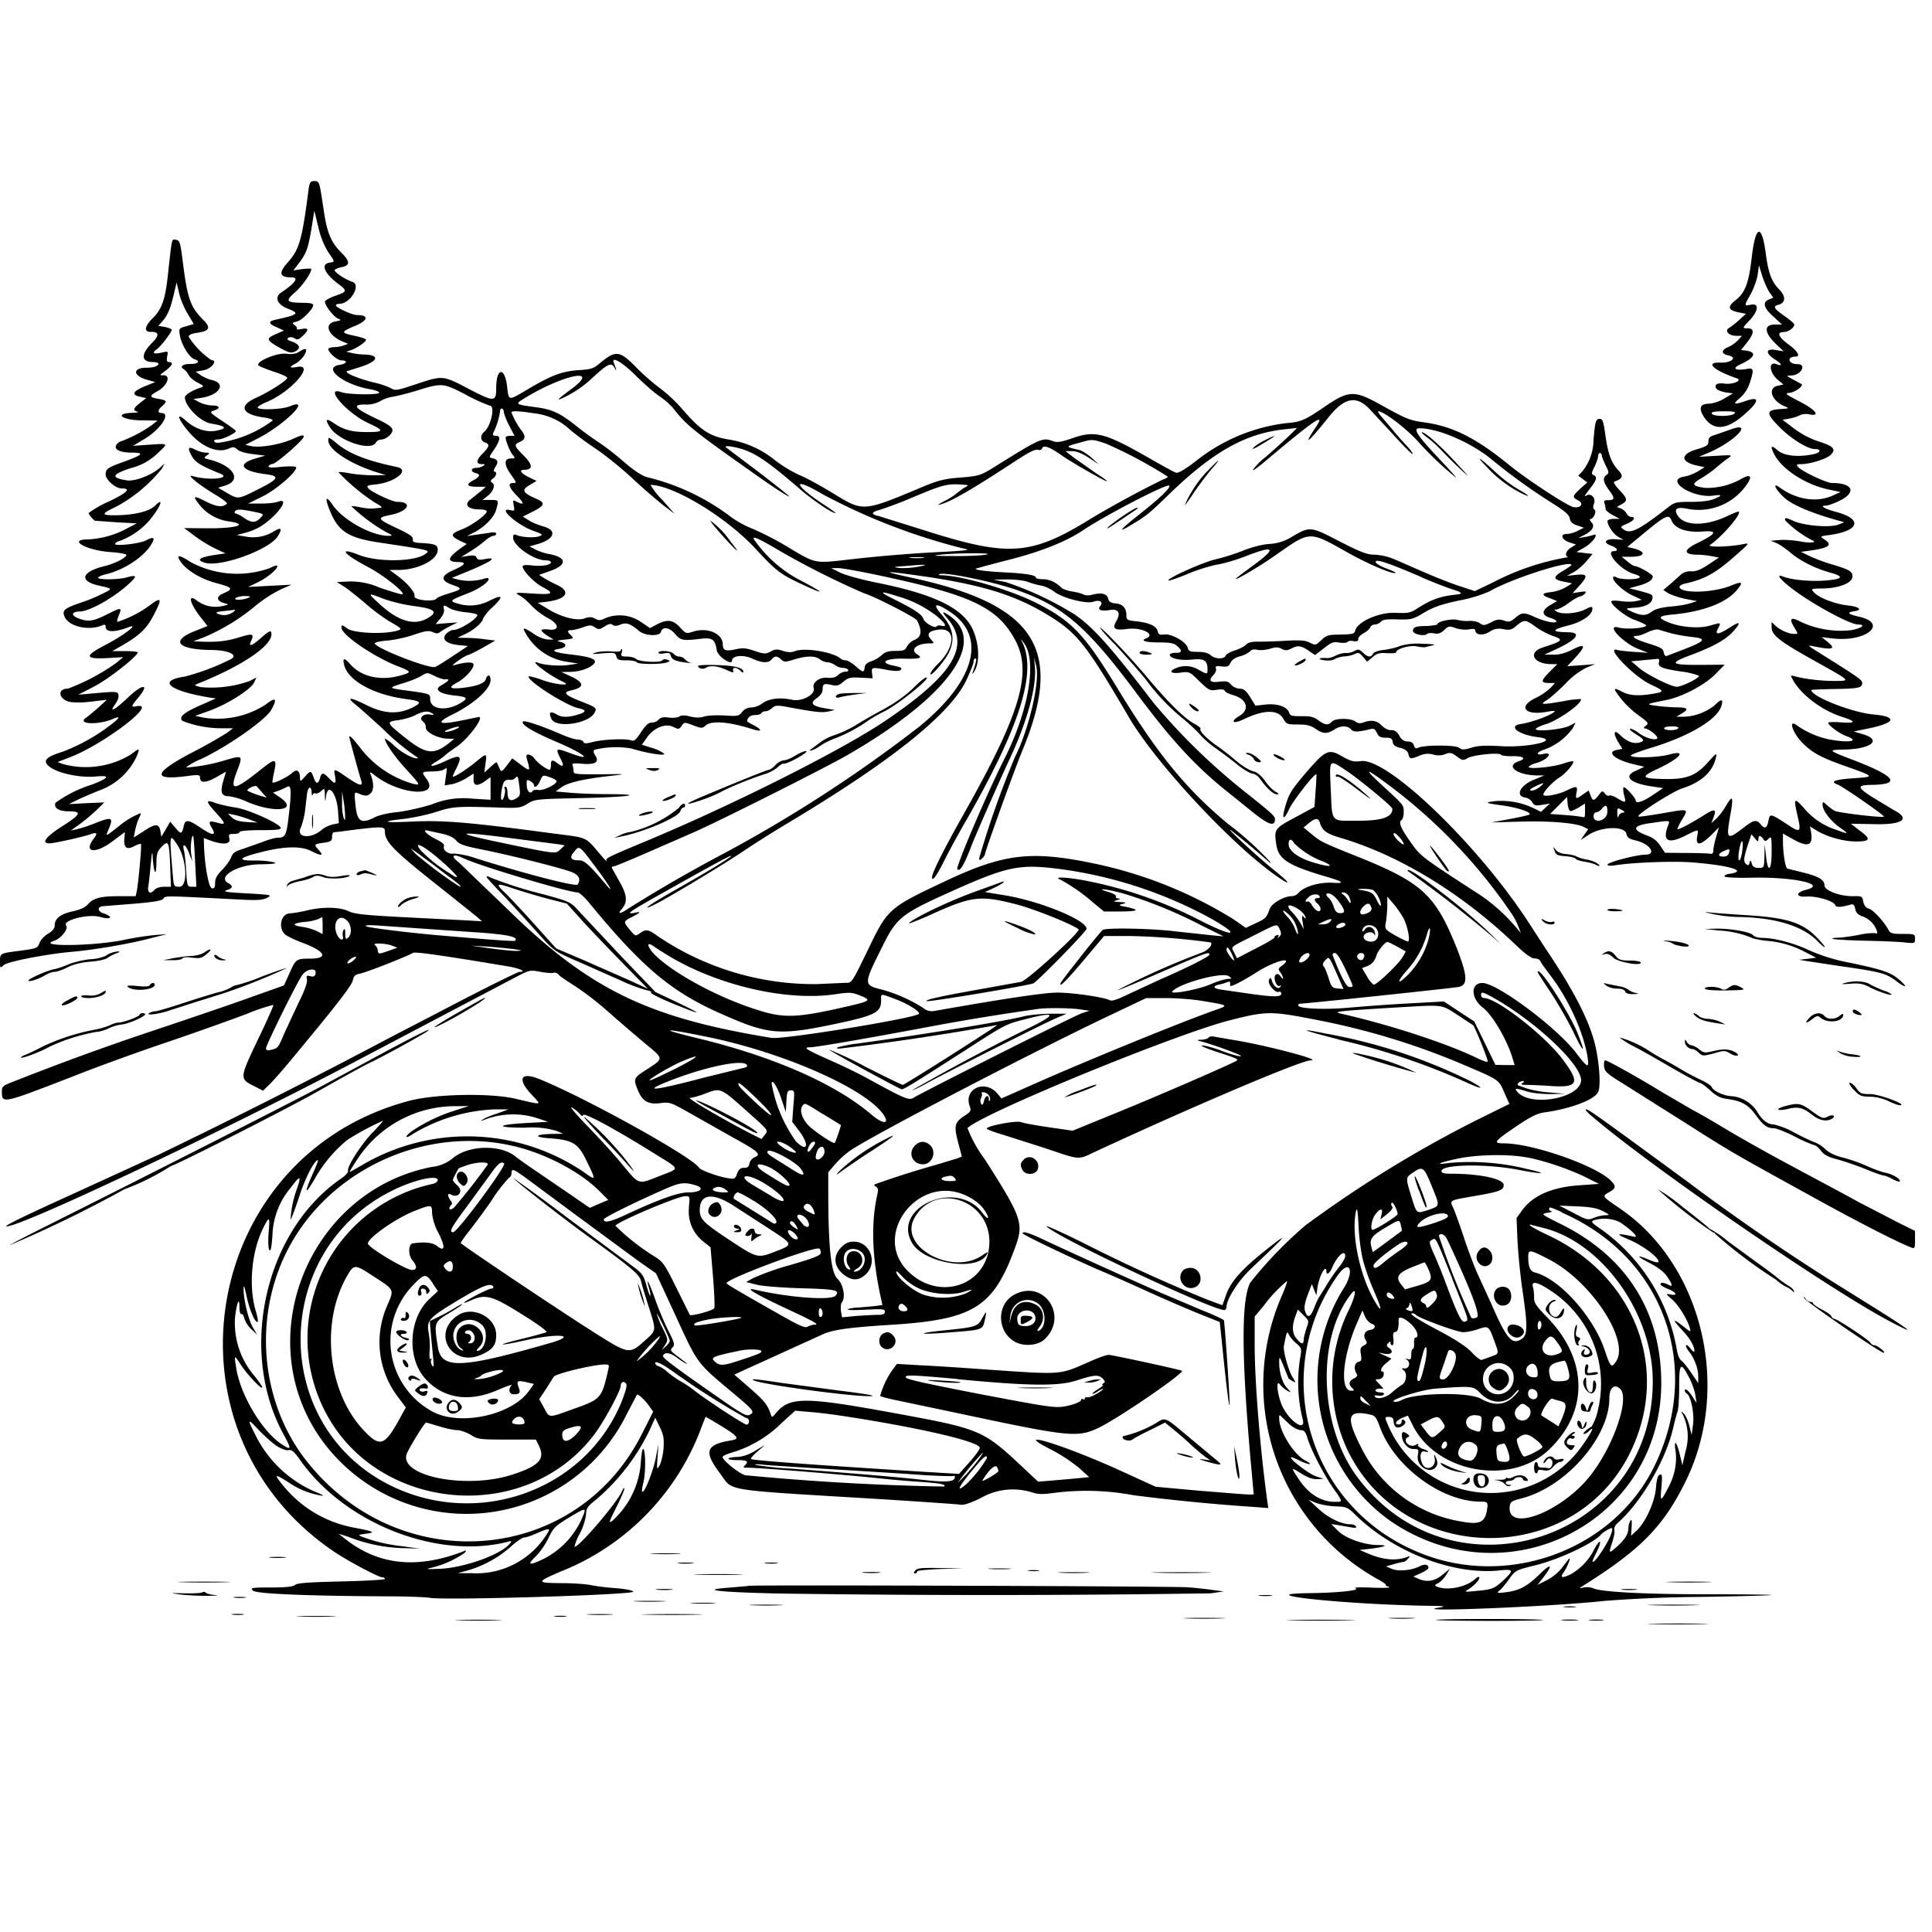 <svg xmlns="http://www.w3.org/2000/svg" id="svg" width="1024" height="1024" version="1.1">
  <path fill-rule="evenodd" d="M163.5 100.8c-3.4 26.4-4.9 31.6-11 38.3-5 5.6-4.4 7.9 2 7.9 4.2 0 2 3-5.4 8-3.8 2.5-2.2 6.4 3.4 8.6 6.6 2.5 5.7 3.2-6.7 5.9q-5.7 1.3 1 4l3.7 1.7-4.3 1.9c-5.4 2.3-5.1 3.2 2 7.2 4.9 2.7 6 3 8.2 2 3.3-1.6 2.5-3.8-1.7-5.3q-3.5-1-1.8-2 1.4-.7 3.2.3c1.5 1 2.3.7 4.4-1.3q5.1-4.8-.7-3.6c-1.7.3-2.9.3-2.5 0q.5-.8-1-2c-1.6-1.1-1.6-1.3 1-2 2.8-.6 8.7-6.6 8.7-8.7q0-1.2-5.3-1.2c-9-.1-9.7-.9-4.3-5.6 3.9-3.4 8.6-10.2 8.6-12.3 0-.3-2.1-.3-4.7 0l-4.8.7 2.6-3.4c4.3-5.6 5.1-7.9 6.9-18.2l1.6-10 2.2 9a43 43 0 0 0 5.2 13c3.6 5.2 3.6 5 .8 5.5-5 .7-3 5.6 4.4 11.2 5 3.7 4.8 4.2-1.3 6.3-2.8 1-5.3 2.3-5.6 3-.6 1.6 4.5 8.3 7.1 9.3 1.7.6 1.4.8-1.7 1.4-6.5 1.2-3.6 7.9 4.8 11l2 .8-2 .8a18 18 0 0 1-5.2 1c-1.8 0-3.3.5-3.3 1 0 1.8 4.8 6 6.9 6 3.7 0 3 1.8-1 2.4-9.4 1.5 2.4 10.7 16.8 13 2.4.5 4.3 1.2 4.3 1.7 0 1.3-16 1.1-19.9-.2-9.9-3.5 2.6 11 14 16.3 8.7 4 8.7 4.8-.5 4.8-8 0-12.3-1.1-17.5-4.6q-6.3-4.4-2.4 1.8c4.2 7.2 21.8 13.3 24.5 8.4.5-.9 1.7-1.6 2.6-1.6 2.7 0 6.2-2.9 6.2-5 0-1.5-2-3-8.3-6-11.7-5.5-13.4-7.6-6.3-7.6a15 15 0 0 0 8.2-1.8c1.5-1 4.4-2 6.4-2.3s8-1.7 13.3-3.4c13.1-4 13.5-4 26 2.5a86 86 0 0 0 12.3 5.6c3 0 .7 10.8-3 13.9-2.2 1.8-2 4.8.4 5.6 2.7.9 2.5 2.1-1 5.7-3.6 3.5-3.9 5.8-.7 5.8q2.7-.1.7 1c-.8.5-2.5 1-3.7 1-2.8 0-3 2-.3 2.7q4.2 1-1 3.8-6.4 3.4 1.8 3.5h4.7l-2.6 2.3-5.5 4.4c-3.7 2.8-1.4 5.3 4.8 5.3 2 0 3.8.4 3.8 1 0 1.7-7.9 7.5-13 9.5-6.3 2.4-6.5 3.4-1.5 6l3.9 1.8-2.3 1.6c-8.2 5.8-8.7 8-1.8 8q6.2.2-2.8 4.2-10.5 4.5-.7 7.9c5.5 1.9 5.3 2.3-1.8 4.5-3.4 1-6.3 2.2-6.6 2.7-1.3 2-12.2.9-11.7-1.2.5-2-3.7-7-10.2-11.7l-3-2.2h4.8c10.6-.2 20.7-5.4 20.7-10.7 0-2.6-1.4-3.2-9-3.6-3.6-.2-4.4-.6-4.2-2s-1.8-2.7-8.1-5.7c-10.8-5-11.2-5.7-3.7-7.2 9.4-1.8 12-6.9 3.6-6.9-2.7 0-13.7-5.2-15.4-7.2-1-1.3-.6-1.6 3.5-2 10.7-1 19-7.8 11.6-9.3-15.8-3.3-25-6.9-31.7-12.4-4.4-3.6-4.6-3.6-4.6-1.6 0 4.7 11.1 12.1 25 16.6l5.5 1.7-6.6.1c-3.6 0-9.1-.4-12.3-1s-6-.9-6.2-.6a106 106 0 0 0 19.8 16.4c2.4 1.2 3.6 2.3 2.8 2.4l-4 .4c-1.4.2-4.5-.1-6.9-.6s-4.6-.8-4.8-.5a94 94 0 0 0 18.3 13.6c3.7 1.8 3.8 2 1.2 2-8.8 0-24-8.3-29.5-16.4-3.6-5.3-4.3-3.9-1.4 3.2 4.3 10.7 9.7 14.2 25.1 16.6 28.5 4.3 28.2 4.2 25.5 6.2-5.7 4.2-25.3 4.5-35.3.5-11.2-4.4-8.3-.5 4.8 6.4 8.7 4.6 20.9 14.4 18 14.5-.8 0-6-1.6-11.7-3.5a38 38 0 0 0-16.5-3.3l-6.3.3 3.9 2.4c2.1 1.4 7 5.3 11 8.7 3.9 3.5 10 8 13.5 10 6.4 3.8 6.4 3.8 3.5 4.7-7 2-22.7 1.3-26.2-1.1-3-2.2-3.2-2.2-3.2-.5 0 3.8 17.4 15.6 29.8 20.4 7.3 2.8 7.4 3.2 2.3 4.7-11.2 3.4-21.7 1-27.7-6q-4.4-5-3 .6c2 8.3 15.5 15.8 32.7 18.1 8.3 1.1 8.8 1.9 3.3 4.6-7.6 3.7-15.1 3.2-24.4-1.5-8.8-4.4-10.9-4.3-4.9.4 2.4 2 8.8 7.7 14.2 12.7a126 126 0 0 0 18.3 15c-1.2 1.2-8-2.2-12.6-6.4a23 23 0 0 0-5-3.9c0 2.2 4.8 9.2 10.9 15.9 8.1 8.9 8.2 9.1 3.9 8.1a54 54 0 0 1-28-19.2q-6.2-8-5.6-5.2c.6 2.6 5.1 19.2 6.3 22.9 1 3.1-1 2.6-7.6-1.9-7.1-4.9-7.2-4.9-6.3-.5.7 4.1 0 4.4-3.2 1-3-3.2-4-3.2-4.8 0q-1.5 5-3.4-.5c-1.3-3.7-1.7-3.7-4.7-.2-2.2 2.4-2.4 2.5-2.5.7 0-4.1-1.7-5.2-4.2-2.8-2.3 2.1-9.7 5.8-10.4 5-.1-.1.2-2.2.7-4.7 1.9-8.3 1.1-8.5-7-2-14.2 11.3-16.6 11.6-12.6 1 3.3-8.7 3.3-8.8-5.7-6.2a93 93 0 0 1-21.3 4 37 37 0 0 1 8.3-4.6c14-6.6 34.2-20.8 37-26q5-9-2.8-2.9a47 47 0 0 1-33.5 7l-4-.9 7.8-2.8c9.5-3.5 21.8-11.3 23.4-14.9l1.2-2.6-3.7 1.9a61 61 0 0 1-25.7 3.2c-3.4-.8-3.7-1-2-1.7 24.5-9.8 40.6-20.8 39.3-27.1-.2-1.4-1.2-1-5.1 2.4q-8.1 7.2-5.5 1.7c1.6-3.6.7-3.9-6.4-1.7-6.4 2-11.7 2.6-19.8 2.3l-4.5-.2 6-2.3a109 109 0 0 0 27.5-17 72 72 0 0 1 13-8.3l5.5-2.4-11.5.6-11.5.6 5-2.4c5.3-2.6 10.5-6.9 10.5-8.7 0-.6-2 0-4.2 1.2a52 52 0 0 1-41.6-3.2q-9.4-6.1-5.5-.4c3 4.6 10.7 9.3 19.1 11.5 8.6 2.3 9.1 3 3.6 5.4-4 1.6-3.7 4.1.5 5.2 2.6.7 2.6.7-.9 1.5-4.9 1.1-9.8 0-13.7-2.9-5.1-4-3.7 1.7 2.4 9.3l3.3 4.2-6.8 2.7c-13 5.2-9.1 9.7 8.3 10 9.3 0 14.9 2.5 11 4.8a125 125 0 0 1-24.5 9.3c-14.7 2.1-8.7 7.4 12.4 11l4 .6-8.4 3.7c-8.8 3.9-11.3 6.2-9.3 8.2a57 57 0 0 0 20.8 3.9h6l-3 2.3a252 252 0 0 1-18.4 10.4q-31 16.2-3.5 12.7c6.6-.9 7.4-.8 7.4.7q.1 4.5 8.5-.1l5.3-3-1.4 4.7c-1.8 6.1-1.1 8.3 2.7 8.3a34 34 0 0 1 9.9 3c14.9 6.3 27.6 4.5 17.3-2.4l-3.6-2.5 2.9-1c1.6-.6 3.7-1.6 4.7-2.1 2.1-1.3 2.3 2.8.6 16.5-1.1 9.3-1.8 10.5-5.6 10.5-1.3 0-5.1 1-8.5 2.4l-10.8 3.8c-3.4 1-4.7 2-5.5 4.2-.5 1.5-2.7 4.5-4.7 6.6-2.8 2.8-3.8 4.6-3.8 7s-.4 3-1.7 2.8c-1.7-.3-3.9-12.4-4.2-23.4l-.1-3.2 3.8 1.4c6.5 2.3 10.5 1.9 9.8-1.1-.6-2.3-.3-2.5 2.4-2.5 1.6 0 3-.4 3-1s4.4-1 11-1c8.5 0 11-.3 10.8-1.2-.7-2.4-17.4-9.9-24-10.8-3.5-.5-8.2-1.6-10.6-2.4-5.4-2-5.3-1 .4 5.3 5.2 5.8 5.3 6.5.4 5.1-4.3-1.2-4.8-.6-2.6 3q3.6 6.3-6.4-.5c-6.3-4.2-7.8-4.3-8.6-.7-1 4.4-1.5 4.5-4.4 1l-2.8-3.3-2.3 4-2.4 4-.5-3c-.7-4.1-2.6-4.1-8.8 0l-5.3 3.4.7-3.7c.4-2 1.3-5 2-6.4q1.3-2.6.9-2.8a41 41 0 0 0-11.5 6.9c-7.3 5.7-7.1 5.7-5.5 1.8 2.8-6.6 2-7-7.3-3.3a80 80 0 0 1-9.4 3.1l-3.3.7L42 437c2.5-1.8 6.5-5.1 9-7.5l4.3-4.2-9.4.4-9.4.5 5.5-2.7c3-1.4 7.6-3.3 10-4.3a35 35 0 0 0 20.5-18.4c1.8-4.5 1.5-4.5-3.3-.8a46 46 0 0 1-35.7 5l-3-1.1 7-2.7c17.8-7 46.7-29 35-26.9-3.2.7-3.1.1.5-4.2 6.8-8 2.7-8-5.6 0-6.6 6.3-10 8-6.3 3.1 1.1-1.6 2-3.7 1.7-4.7-.4-2.1-.9-2.1-13.3-1l-8 .7 8.5-4.4c7.4-3.8 22.7-15.8 23-18 0-.4-3-.7-6.7-.7h-6.8l4.4-2.5c10-5.7 13.8-9.3 17.5-16.5 4.7-8.9 4.3-10-1.7-5.5a59 59 0 0 1-17.5 9c-.3-.2.1-1.8.8-3.5 1.8-4.3 1.3-4.3-6.4-.4-7.6 3.8-10 4-15.4 1.9-3.8-1.6-3.2-3.4 1.1-3.5 5 0 17.8-7.2 25.6-14.3 5-4.5 4.8-5.3-.6-3.8-4.6 1.3-15.3 1.4-15.3.2 0-.5 2.1-1.4 4.8-2 9.8-2.5 20.3-9.7 23.8-16.4q2.6-4.5-3.4-1.3c-3.4 1.7-16.2 3.1-16.2 1.8 0-.5 1.1-1.3 2.5-1.6a39 39 0 0 0 15.7-10.9c6-7.2 8-12.8 3-7.8-3 3.1-11.4 5.1-21.5 5.1-7.3 0-7.1-.8 1.2-4.7a80 80 0 0 0 23.9-20l1.5-2.8-2.4 2.2c-4.4 4-13.5 7.5-17.7 6.8-8.6-1.4-8-3.1 1.8-6.4a31 31 0 0 0 14.9-8.3c5.4-5 5.5-4.9-4.7-4.2l-8.7.6L76 233c8.8-5 15-14.1 9.5-14.1-2.1 0-1.9-1.7.5-3.7 2.8-2.5 2.5-3-2-3.8-4.9-.8-5-1.6-.6-4 5.2-2.8 7.4-8.5 3.3-8.5-2.2 0-2.2 0-.2-1.5q7.3-5.3 3-5.5c-1 0-1.3-.7-.9-3 .6-2.8.6-2.8-3-2-4.2 1-5.3.2-2.5-1.8 2.2-1.5 7.9-9 7.9-10.3 0-.4-1.6-1.1-3.6-1.5l-3.5-.6 2-2.2c2.9-3.3 4.3-6.5 6.1-14l1.6-6.8 1.3 5.5c.6 3 2.7 8 4.5 11l3.3 5.5-4 1.2c-3.9 1.1-4 1.2-3.3 5.1.8 4.7 5 11.6 7.7 12.4 3.3 1 2 2.5-2 2.5-4.2 0-6 1.3-3.8 2.7a9 9 0 0 1 2.6 3c.6 1.3 2.8 3.2 4.9 4.2 3.2 1.7 3.5 2 1.7 2.6-4.5 1.4-8.5 3.9-8.5 5.2 0 4.7 8.2 13 13.9 13.9q12.1 2 2.6 3.8c-5 1-11-1-15.6-5-5.4-5-5.1-2 .5 4.8 7 8.6 15.8 12.5 22 9.6 2.1-1 3-.8 4.5.6 1 1 4.6 2 8.2 2.4l6.4.8-5.7 1.7c-9.5 2.9-6.5 6.6 6.5 8.2 7.4 1 6.3 2.6-5.6 8.5-9.4 4.7-9.6 4.8-15.5 1.3l-4.6-2.7 3.3-1c9.8-2.8 5-10.8-8.3-14-2.7-.7-2.7-.8-1-2.1s1.8-1.4-.6-1.5c-1.4 0-3.8-.7-5.4-1.5-3.8-2-4.4-1.2-2 3.2 1.8 3.4 4.9 5.3 14.8 9.3 7 2.7-5.8 4-14.4 1.4-3.7-1.1 4 5.1 12.3 10 3.7 2.2 6.4 4.3 6 4.7-2.3 2-5.3 1.7-10.8-1-7.2-3.7-7.7-3.4-3.4 2a24 24 0 0 0 15.6 8.4c10.7 1.7 3 3.8-13.1 3.6l-11-.1 5.5 4.1c3 2.3 7.9 5.3 10.9 6.7l5.5 2.6-6.8 1q-11 1.9-4 4c8.5 2.4 34.5-7.1 38.6-14.2q3.8-6.2-2.4-2.3a21 21 0 0 1-14.7 2.6l-4.7-.8 4.8-1.3c2.7-.7 6.5-2.3 8.5-3.7 8.8-5.9 15.1-15.1 8.6-12.7-1.4.6-5.5 1-9.2 1h-6.7l7.5-3.7c7.1-3.4 18-12.8 18-15.4q0-1-7.6-.4c-5.6.6-7.5.5-7-.4q.8-1 2-1.1c1.9 0 16.6-12.8 16.6-14.5 0-1-1.3-.8-5.5 1.1-6.4 3-17.2 4.9-22.1 4l-3.4-.7 6.8-3.5c14.2-7.3 28.8-21.9 16.9-17-3.8 1.7-16.2 2.2-17.1.8-.3-.5 2-1.9 4.9-3.1 12.8-5.3 25.9-20.4 16-18.5q-6.5 1.1-.5-2c1.6-1 3.7-3 4.5-4.6q2.5-5-3-1.4c-1.7 1-3.6 1.4-6.7 1-4.4-.7-15.2 3.6-15 5.9 0 .5 3.7 2 8 3.5 5.1 1.6 7.9 3 7.4 3.6-1.3 2-10.3 7.6-16.8 10.5-9.2 4.2-7.2 8.7 4.7 10.3 2.7.4 4.7 1.1 4.4 1.6a62 62 0 0 1-28.1 11.7c-1.2.3-2.5 0-2.8-.6q-.6-1 2-1.1c2.6 0 9.4-3.3 9.4-4.5 0-.3-3.2-2.6-7.1-5.2-6.9-4.6-7-4.8-4.5-5.6 3.7-1.2 3.2-2.7-1-2.7-1.9 0-5-.8-6.7-1.7l-3.2-1.7 4-.6c10-1.5 13.7-7.7 5.7-9.5-1.5-.3-4-1.4-5.6-2.4l-2.9-2 4.4-.8c4-.8 7.5-5.3 4-5.3a43 43 0 0 1-12.1-12.4q0-1.5 4.5-2.1c6.7-1 7.4-2.7 3.1-7-6.5-6.5-8.2-11-10.5-29-1.5-12-1.8-13-3.8-13.3-2.4-.4-2.1-1.5-4.3 18.5-1.4 13.3-3.3 18.5-8.3 23.3-4 4-4.5 7-1 7q7.2-.2.5 6.2c-5.7 6-5.3 9.8 1 9.8 1.5 0 2.8.4 2.8.9 0 1.2-2.6 2.1-6.3 2.1-7.4 0-7.4 4.1-.1 6.3l4.7 1.3-5.7 2.3q-9.5 4-2.3 5.5l3.2.7-3.2 2.5c-3.7 2.9-4 4-1.5 4.7 1 .3-.2.5-2.5.6-10.4.3-5.6 4 5.2 4l8 .1-3 2.4a73 73 0 0 1-16.3 8.6c-.5 0-1.6.7-2.3 1.6-2 2.5 1.4 4.4 7.9 4.4 6.9 0 6 1.1-3.5 4.6-9.3 3.3-10.3 4-10.3 7 0 2.8 5.3 7.4 8.5 7.4q7.9-.1-7 7a54 54 0 0 0-10.5 6c0 .7 2.1 3.3 3.3 4.1l11.2.8 11 .6-5 2.6a49 49 0 0 1-20.8 5.9c-11.2 0-1 5.8 11.7 6.7 4.7.3 8.6 1 8.6 1.5 0 1.5-6.1 4.6-11.4 5.9-12.5 3-14 8-3.1 10.4 7.2 1.6 7.2 1.6 2.4 4a86 86 0 0 1-12 5c-8.7 3-10 4-8.8 7.2 2 5.4 12.8 8 20.2 4.8q1.8-.8 1.7.8c0 3 4.8 3.1 12.5.1 5.6-2-3.5 4.8-12 9.2-12.4 6.4-12 8.1 2.2 7.2l6.6-.4-4 3.3A111 111 0 0 1 36 365c-6.6 0-4.4 6.8 2.4 7.2 4.8.2 5.7.2 12.2-.6l6-.7-4.1 3.8c-2.3 2-5.4 4.7-6.9 5.7-5.1 3.5 6.5 4 14.4.6 4.3-1.9 3.4-.3-2 3.7a99 99 0 0 1-25 13.8c-7.4 2.3-9.7 4-8.3 6.3 2.7 4.3 16.6 7.8 26.9 6.7q10.6-.9-3 4.4a66 66 0 0 0-19.2 9.6c-1 2.7 1.7 4.5 6.8 4.5 7.4 0 6.8 1.5-3 7.8-8.9 5.6-11.6 9.2-7 9.2 2.4 0 18.7-3.6 22.3-5q4.4-1.6 1.1 2.6c-5.5 7.3.8 8.2 9.9 1.4l6.7-5-.3 3.5q-.6 7.2 5.2 4c1.7-.9 3.4-1.4 3.6-1.2.5.5-1.3 20.3-2.2 25l-.6 2.7H63c-9.8 0-13.5 1-16.5 4.4q-2 2.3-7.8 3.6-9.7 2-9.7 7.4.1 2.4-3.6 4.5c-1.9 1.2-4 3.4-4.5 5-1 2.6-1.4 2.8-10.1 4-11 1.4-10.8 1.3-10.8 5.8 0 3.5 0 3.6 2 1.8s22.3-5.8 35.9-7c11.6-1 30.5-4.2 41.1-7l9.5-2.4-6.5.5a160 160 0 0 0-16 2.5c-16 3.4-47.6 3.8-37.2.5 3.6-1.2 7.6-6.4 6.3-8-2.4-2.8 11.8-6.4 18-4.6 5.8 1.7 7.3 0 1.8-1.9-3.3-1.1-3.5-3.5-.3-3.8L71 479c10.6-.9 14.8-1.6 15.6-2.7 1.2-1.6-.3-1.6 39 .4 10.7.6 13.5.4 15.9-.8 2.8-1.5 2.5-1.6-9-2.3-13.3-.7-15-1-11.7-2q4-1.4.2-3.5c-6.2-3.3 5-10 16.9-10q9.6-.1 7.6-1a42 42 0 0 0-9.7-1q-15.8.2 2.4-4.4 18.7-4.8 26.8-.6 8 4 4.2-.3c-3-3.2-2.9-3.4 2.3-4.1 4-.6 4.5-1 4.5-3.2 0-1.3.4-2.4 1-2.4.4 0 4.2-.4 8.2-1 18-2.2 18.8-2.2 18.8.8.1 5.5 5.2 10.5 31 30.8l17.5 14 3 2.6-10.5-.6-33.5-1.7c-18.6-1-23.7-1.6-26.7-3-4.6-2.3-13.8-2.5-22.3-.4a66 66 0 0 1-8.7 1.5c-4.7 0-6.6 7.2-2.9 11 1 1 5.8 3.3 10.5 5 11.3 4.4 12.6 8 2.8 8-7.2 0-7.4.2-10.8 7.8l-2.9 6.4-18 6.4C122.6 532.3 99.9 540 82 546a1418 1418 0 0 0-74.7 27.2c-5.6 2.1-6.3 2.7-6.3 5 0 7-.5 7.1 38.5-8 11.5-4.6 33.6-12.6 49-17.8s34.3-12 42-14.9a103 103 0 0 1 14.4-4.9c.2.3-3.5 8.7-8.3 18.6-9.8 20.6-9.8 20.6-1.4 24.7l4.2 2.2 3.4-3.3c1.8-1.7 6.9-7.5 11.2-12.7 24.6-29.6 32.4-39.7 33-42.5.5-2.4 1.2-3 4-3.6 3-.6 23.7-8.6 28-11 1.4-.6 16.3 1.5 50.2 7.2 6.2 1 10.2 2.9 6.2 2.9-.9 0-13.8 6.4-28.8 14.1L206 550.3a3652 3652 0 0 1-121.5 61.5l-43 19.7c-30.4 13.8-39.7 18.4-38 18.5 7.6.3 116.2-51.1 187-88.5l82.1-43.2c8-4.2 8.2-4.3 13.9-3.2 3.1.6 6.3.8 7 .5s2 .2 2.6 1 4.3 3.3 8 5.6a160 160 0 0 1 18.2 14c6.1 5.4 15.1 13.1 19.9 17.1 9.7 8 9.7 7.6.8 13.4-7.3 4.6-7.4 5-4.9 11.2 2.5 6 5.7 7.7 12.5 6.7 4.2-.5 5.3-.2 14.7 5.2l23.4 13.2c13.7 7.6 15 8.8 11 10.5a5 5 0 0 0-2.5 3.3c-.3 1.6-1 2.2-2.9 2.2q-2.5-.2-3.6 3c-1.1 3-1.4 3-5.2 2.4-5-.8-14.3-4.2-15-5.5-3.6-5.7-60-37-84.7-47-10-4-11.8 0-4 8.3 5.4 5.8 6.2 5.6-8.8 2.1-13.2-3-41.6-2.5-55.5 1-111 28.8-135.6 175.3-40 239.4 7.3 4.9 23.2 13.3 25.1 13.3q1.3 0 1.4.9c0 .4-10.3 1-23 1.3-17 .4-23.3.8-24.5 1.8s-5 1.4-13 1.4c-10.3 0-11 .2-9.4 1.7 2 1.7 29.6 2.8 71.3 3 10 0 20.1.4 22.6.8 8.7 1.4 108.3-1.6 107.7-3.3-.2-.6-4.1-1.4-8.8-1.8-4.6-.3-10.6-1-13.4-1.6-2.7-.6-9.8-1.1-15.6-1.1-13.8-.1-13.8-.5-1.1-6a131 131 0 0 0 75.5-78l1.7-4.2 3.8 2.2c13.7 8.2 15 9.5 9.4 10.4-13.1 2.2-14.3 5.8-5.6 17.4 7.3 9.7-.6 8.5 83.9 13.6 22.6 1.4 42.1 2.8 43.5 3q2.5.6 11-3.6a34 34 0 0 1 26.7-3c3.5 1.2 5.8 1.2 12.5.3a135 135 0 0 1 41.6 1.3 1068 1068 0 0 0 63.5 6.2l7.9.6-.6-4.4c-3.8-28-6.6-62.8-6.6-82.2v-14.9l4.7-5.6a75 75 0 0 1 12.4-13.2c.4 0-1 4-3.2 8.9A118 118 0 0 0 730.2 837c3 1.6 4.8 3 4.3 3q-.7.3 1.5 1c1.5.6-1.7.7-8.5.5-6.6-.3-10.2-.2-9 .4 2.6 1-9 2.3-24.2 2.5-34.2.4 18 6 62.7 6.7 9 .1 9.8.3 5.5 1-16.7 2.6 61.2-.6 88-3.6a739 739 0 0 1 50.5-2.1c20.6-.3 37.7-.8 38-1 .1-.2-15-.4-33.6-.4-33.5 0-56.9-1.2-61-3.2a9 9 0 0 0-5-.4c-2.8.6-2.7.6.6-1.5 29.5-18.6 41.4-30.7 53-53.9 25.1-50 9.5-115.7-34.6-145.6-9.5-6.5-9.4-6.3-5.4-8.6 3.7-2.1 3.7-3.2.3-6.5-8.8-8-41.4-19.3-56.2-19.3-6 0-5.2-1 6.1-8.7 8.1-5.5 11.4-7.1 15.3-7.7 13.5-1.8 26.4-6.6 28.5-10.7 1.7-3.1.6-17.3-2-26.9-3.6-13-11.8-28.5-26-49.5l-8.1-12.5c-26.7-41.5-75.4-88.6-89.7-86.6-3.8.5-5.2.1-10-2.6-6.9-4-8.6-3.2-18.2 7.8-8.4 9.8-9.7 11.9-11.6 18.2-2.2 7.4-1.2 8.6 1.8 2.2 2-4.5 13.7-19.4 14.5-18.6.1.1 0 4-.4 8.7l-.6 8.6-10 5.4c-11.2 6-11.5 6.3-10.2 14.7 1.2 7.8 6.4 11 27.3 17.1q12.2 3.6 3 3c-7.5-.5-15.8 2-18.7 5.5-.8.9-2.3 1.6-3.5 1.6-4.1 0-10.6 3.8-11.6 6.7-1.6 4.6-2.3 5.3-7.6 7.7l-5.1 2.4-6.4-4.5a229 229 0 0 0-73.9-29.6c-33.4-7-47.8-5.3-78.5 9.1-30.7 14.5-30.9 14.6-41.8 37.3-8 16.4-8.3 17-11.2 16.8l-15.7.7a148 148 0 0 1-84-25.3c-5.2-3.8-6.4-4-9.7-1.6-2.3 1.6-2.5 1.5-5.2-1.8-3.7-4.4-3.6-4.5 1.1-6.9q6.8-3.5 1.5-2.2c-5.7 1-3.6-.3 24.5-16 20.5-11.5 27.6-15.2 26.5-14-1.3 1.4-14 9.1-29.1 17.6-13.8 7.8-20.1 12.3-11.4 8 7.2-3.5 37.3-21.7 47.5-28.6 4.4-3 14.8-9.6 23-14.5 54.8-32.8 85.9-57.6 94.6-75.6 2.1-4.5 3.9-9 3.9-9.9q0-1.6 1-1.8c.8 0 .5 1.7-1.5 7.5q-.4 1.6 1.1-1c3.3-5.6 2-17.9-2.7-24.9-6.5-9.7-21.8-16.4-50.4-22-7.1-1.5-15.2-3.7-18-5l-5-2.5h3.9c2.1 0 15.2 2.4 29 5.5 42.6 9.4 55.8 16.1 64.7 32.7 9.2 17.2 2.7 39-27.4 92.3-10.4 18.5-16.7 31-16.7 33.3 0 2.8 2.6-.9 6.8-9.4 2.2-4.4 7.2-13.6 11.2-20.5 28.4-49.6 37.6-78.4 29.9-94.5q-1.6-3 .5-.1c7.5 9.2 3 36-10.2 62.1-8.8 17.4-25.8 57.2-24.8 58.2 1.4 1.5 3.5-2 7.6-12.7 2.7-6.8 14.2-33 20.5-46.5 9.1-19.6 14-37.7 13-48.3l-.4-4.7 1.1 4.4c2.1 8.1-3.8 33.5-11.1 48a498 498 0 0 0-19.1 53.9q-.2 1.8 1.5.2 1.3-1.2 1.5-2c0-1.6 15.7-45.1 20-55.5 22-53.1 7-76.8-57.5-91-18.4-4-17.4-4.2 5.3-1 31.2 4.6 48.5 10 65.8 20.6 15.3 9.3 20.2 15.5 42.7 54 14 23.9 53.3 66.4 77.4 83.6 9.3 6.6 8.7 4.7-1-3-8.2-6.6-26-23.1-22.2-20.6a477 477 0 0 1 19 15.8q3.1 2.8 1.4.6a168 168 0 0 0-22-19.8c-22.1-18.3-37.4-37-58.4-71.5-17.7-29.1-24.5-36.3-44-46-13.6-6.7-38.4-14-49.3-14.3q-2.3 0-1.3-.6c2.9-1.2 27 3.7 39.8 8 25.7 8.8 38 19.3 64.8 55.3 18.1 24.3 30.7 38 46.5 50.8l14.9 12c8.1 6.5 11.3 7.7 11.8 4.6.4-2.2 0-2.7-16.1-15.5a333 333 0 0 1-48.2-47c-23.2-30.3-32.2-40.3-42.1-47a171 171 0 0 0-36.3-17l-6.5-1.3 7.2-.1c4 0 9 .5 11 1.3a49 49 0 0 0 7.2 2c1.9.3 5 1.8 6.7 3.1 4.5 3.5 17.5 6.8 21 5.4 3.3-1.2 5.4.2 3.5 2.4-1.6 2 .6 2.8 5.3 2 4.5-.7 5.8 1.6 3.2 6-2.2 4-.8 5 6.2 4 7.7-.8 15 3 9.6 5.1-3.2 1.2-.2 2.1 7 2.1 5.9 0 7.8.4 9.5 1.9q4.4 3.8-.9 3.6c-1.6 0-3 .5-3 1 0 2 5.5 3.2 11.7 2.6 6.7-.7 8.3.4 8.3 5.3 0 2.6-.1 2.6-4.7.1a13 13 0 0 0-11.7-1c-4.5 1.7-3.1 3.3 2.1 2.5 4.7-.6 4.9-.5 10 4.6 5 4.8 5.6 5.1 9.3 4.5q3.8-.6 4.2.6c.2.6 2.1 1.6 4.3 2.2 7.4 2.1 9.1 7.6 3.5 11-5.1 3-3.7 4.6 1.8 2 10.9-5.3 18.6-5.5 21.4-.4 1.6 2.8 2 3 7.7 3 4.8 0 6.8.5 9.7 2.5 3.9 2.6 5.8 2.6 10.1-.1 3-1.9 6.7-1.8 8.4.2 1.3 1.5 3.5 1.5 10-.1 2-.5 2.7-.2 3.7 2 1 2 1.9 2.5 4.6 2.5 2.8 0 3.5.4 3.8 2.3q.1 2.2 4 3.1 3.7.9 4.3 3.3c.6 2.7 1.1 2.8 6 .8a10 10 0 0 1 7-.6q3.5 1 6.5-.2c2.5-1 3.4-.8 6.1 1.2 3 2.2 3.4 2.3 5.8.9 3-1.7 16.8-3.1 17.6-1.8.3.5 2.7.8 5.4.8 6.5-.2 8.6 1.2 4 2.7-7.3 2.5-.8 7.4 10 7.5h3.6l-4.8 2c-8 3-11 9-5 9.8 1.3.2 2.8 1.3 3.4 2.4 1 1.7 1.7 2 5.2 1.4l4.2-.7-2.4 2.2-2.3 2.2-4.1-2a40 40 0 0 0-20.2-3.7c-5.9.8-5.6 1 3.8 2.3 8 1.1 15.5 3.6 14.4 4.8-.4.3-5 1.4-10.5 2.4l-9.7 1.8 14.5-.4c15.6-.5 29.9.6 34.2 2.7l2.6 1.3-2 2.8-2 2.9 4.3-2.8c7.2-4.5 19.4-4.7 20-.2.3 1.7 1.5 2.5 5.4 3.4 7.3 1.9 10.6 7.4 4.5 7.4-4.5 0-20 4-20 5.3q.1.9 4.3.3c9-1.5 30.7-2.3 40.7-1.5 20.3 1.6 30 4.7 19.2 6.1-1.2.2-2.3.8-2.2 1.3s5.3.9 14.3.7c22.3-.5 40.5 3.5 29 6.4-5.7 1.4-5.6 4 .1 3.6 5.2-.4 14.5 2.3 15.3 4.5.5 1.3 2.8 1.3 8.4-.3q1.7-.5 2.2 2.3c.4 2.1 1.5 3.2 4.1 4.1 2 .7 4.5 2.6 5.6 4.2 2 2.9 2.7 5.6 1 4.6a32 32 0 0 0-8.7.9c-4.3.8-9.3 1.5-11.2 1.5s-3.2.3-2.8.6c.3.3 8.1.8 17.4 1s19 .6 21.5 1c4.6.4 4.8.4 4.8-2 0-2.5-.2-2.6-6.5-2.6-5.6 0-6.6-.3-7.6-2.2-2.3-4.3-8.2-10.7-10.4-11.2q-2.2-.6-2.9-3.6c-.5-3-.8-3.1-5.3-3-7.1.1-15.3-3-15.3-5.7 0-3-3-4.8-11.5-6.9l-8.1-2c-1.1-.2-2.4-8-2.4-14.7v-3.9l5.5 3.1c8 4.5 10.7 3.2 9.3-4.4l-.5-2.5 3.2 2c5.7 3.5 14.5 6 21.2 6 7.7 0 8.2-1.3 1.8-5.9l-4.5-3.5 11.8.2c15.4.5 20.2-2.7 11-7.4l-11.1-6.7c-8.5-5.4-8.7-6.6-.7-6.7q23.4-.3-8.5-12.7c-15-5.7-15-5.8-6.2-6 14.4-.3 20.4-5 10.2-8.1l-5-1.5 8.3-1.7c13.9-2.9 14.9-6.2 2.2-7.3-11.2-1-33-9.5-33-13 0-.1 5.3-.4 11.7-.5 13.4-.2 15.3-.6 15.3-3.2 0-1.7-2-3-24-16.8-4.5-2.8-5-3.3-2.5-2.8 11.1 2.3 13 1.7 7.8-2.5l-2.8-2.2 6 .7c17.6 2 29.5-7.9 14-11.5q-9.5-2.1-2.2-3c4-.8 1.8-2.4-4-3-6.8-.8-15.3-4-17.9-7-1.7-1.8-1.5-1.9 4.2-2 8.6 0 15.8-2.7 16.2-6 .3-3-1.5-4-11.3-6.9a90 90 0 0 1-11-4.1l-5-2.4 5-.7c10.1-1.4 12-3 7.3-6-2.2-1.5-2.2-1.6 2.7-2.2 16-2.2 18-8.4 3.9-12.2-6.4-1.7-9.2-3.4-5.7-3.4 1 0 4-1 6.9-2.4 9.6-4.5 7.7-9.6-3.6-9.6-3 0-16-6.2-18-8.5-1-1.3-.8-1.5 1.6-1.5 4.8 0 13.6-2.8 15.7-4.9 3-3 1.5-4.6-6-7a46 46 0 0 1-13.2-6.8l-6.3-4.8 3.3-.6c1.9-.3 4.4-1 5.6-1.7s3.5-1 5.2-.6c6.3 1.3 3.5-2.4-5.1-6.8-7.7-4-8-4.3-5.2-4.6s7.4-3.6 6.3-4.6l-4.4-2.4c-3.8-2-3.9-2.1-1.2-2.2 5.2 0 8.6-6 3.4-6-5 0-5.9-4-1-4 2.8 0 1-3-3.7-6.4-5.4-4-6.5-6.6-2.6-6.6 2.4 0 5.6-2.3 5.6-4 0-.5-2-2.2-4.3-3.9-6.4-4.4-7.3-5.7-4.3-6.5 4-1 4.3-4.3.8-8-4.2-4.2-5.9-8.7-7.3-19.2-2.1-16-5.4-15.3-7.4 1.7-1.6 14-3.5 19-8.6 23-4.6 3.6-4 5.4 1.9 6.5l3.6.7-3.5 3.2a49 49 0 0 1-5.4 4.3c-2.7 1.5-.2 4.2 3.8 4.2h3l-2.2 2.4a18 18 0 0 1-5.2 3.6c-3.8 1.6-3.7 3.6.3 4.4 4.8 1 1.5 4-4.2 3.8-8.6-.4-4 4 8.5 8.3 3.4 1.1-2.2 3.5-6.6 2.8q-3.6-.4-4.4.7-1.4 2.7 5.2 4l3.8.5-4.7 2.8a20 20 0 0 1-8.1 2.7q-6.6 0-3 6.3 7.3 12.2 21.7-.5c8.1-7 8.5-9.9 1.2-7.4-6.7 2.3-7.5 2-3.5-1.4q3.6-3 5.3-8c2.4-7.4 2.2-8.2-1.9-7.4-5.9 1-7.7-.4-3-2.5 7.8-3.6 8.9-6.5 2.7-7.3l-2.4-.3 3.1-3.9q5.8-7.4.6-7.6c-3.2 0-3.2 0 1-4.4 4.6-5 4.9-9 .5-8.1-3.7.8-3.7.7 0-5.8 1.5-2.8 3.2-7.4 3.6-10.1l.7-5 1.7 5.6c1 3.1 2.7 7 3.8 8.6l2.1 3-2.5 1q-5.2 2.3 3 9.4l4.1 3.8h-3.7c-6.2 0-5.8 4.5 1 10.8l3.6 3.4-4.3-.7c-5.3-.9-5.5 1.7-.4 5 3.8 2.4 4.3 3.8.9 2.5-4.6-1.7-3.8 4.7 1 8.6l2.7 2.2-3.2.7c-5.3 1.2-3.2 7.8 3.5 10.7 2.9 1.2 2.9 1.3-1.8 1.6-7.8.5-8 2.2-.6 9.6 6.3 6.3 14.9 11.6 18.7 11.6 3.6 0 3.2 1.9-.6 2.7-8.3 1.8-16.1.9-19.3-2.2q-5-4.3-1.6 2.3c4 7.9 16.6 16 28.2 18.5l6.9 1.5-4 1.8c-8.5 3.9-19.2 2.3-28.2-4.2-4-3-2.6.6 2 5 4.1 4 14.6 8.5 28.7 12.4l3.5 1-3 1.2c-4.4 1.8-18 .7-23.9-1.9-4.3-1.9-4.7-1.9-4.4-.3a55 55 0 0 0 14.2 10.5c3.3 1.2-1 1.7-6 .7-3.3-.6-8.1-1-10.9-.8l-5 .4 3 1.2c1.6.7 5 3 7.6 5.2 5.4 4.5 13 8.3 21.3 10.6q11.5 3.2-4.6 4.2c-7.6.4-16.7-.6-21-2.3-3.3-1.3-1.8 1 3.5 5.3 9.8 8 31.9 20.2 36.5 20.2 4.3 0 2.2 1.9-3.5 3a50 50 0 0 1-27-4.5q-7.7-4.1-3.3 3c2.1 3.5 2.1 3.5.1 3.5-3 0-7.3-1.9-9.9-4.2l-2.2-2.1v2.7c0 4.4 4.2 7.6 25.7 19.5 16.4 9.2 16.2 9 7.3 9-7 0-15.4-1-20.9-2.5-2.2-.6-2.2-.5-1 1.6 4.2 8 15.5 16.6 26.4 20q11.7 3.8-1.6 2.8c-3.2-.2-5.9-.1-5.9.3 0 1.3 6 5.8 9.5 7 7.5 2.7 2 3.8-9 1.8a46 46 0 0 1-17.2-7.5c-5-3.7-1.8 5 3.9 10.2 5 4.7 9.3 7 21.7 11.4 16 5.7 16 5.7 4.3 6.5q-14.6 1-8.3 3.3c2.8 1 25.1 16.5 24.6 17-.7.8-23.9-2-26-3-1.1-.6-3-2-4.2-3.1-2.1-1.9-2.3-2-2.3-.2 0 3 4 8.3 8.6 11.7 5.7 4 5.6 4.2-1.4 1.6a37 37 0 0 1-17-11.4c-5.2-5.8-5.6-5.5-3.7 3 2.4 10.1 2 10.4-5.9 5.1-8.2-5.3-8.5-5.4-9.3-1.5q-1 5.9-4 2c-2.4-2.7-3.6-2.6-8.9 1.5-9.4 7.2-9.7 6.8-7-8.2 1.4-8.4.8-9-2.7-3a36 36 0 0 1-5 6.6l-2.6 2.4 1.1-3.1c1.8-4.6.6-4.8-5.6-.8-7 4.4-13.6 7.8-13.6 7a29 29 0 0 1 2.6-5.1c3.4-5.8 3.6-5.7-10.1-3.3-6.5 1.1-12.4 2-13 1.8-2-.5 17.4-13 23-14.9q15.5-5 18-16.5c.6-2.6.2-2.3-4.4 2.8-6.2 6.9-11.2 8.8-22 8.7-13.4-.2-14-1-4.1-5.6 11.7-5.5 15.2-10 5.8-7.4-6.6 1.8-22.2 2-20.2.3.5-.5 5.6-2.4 11.4-4.1 20.4-6.4 34.7-15.1 36.5-22.4q1.4-5.1-3.8.2a28 28 0 0 1-16.6 6h-3.6l2.8-1.7c4-2.4 3.4-3.2-2.5-3.3-3 0-7.8-.4-10.8-.8-6-.8-5.8-.9 5.3-3.1 8.4-1.7 20.4-8 26-13.8l4.8-4.9-12.3.1c-16.3.1-17.4-.8-6.2-5 12.6-4.7 19-8.3 23-12.7q6.5-7.3-1.3-2.4-9.5 6.2-6.8 1c1.8-3.5 1.9-3.5-4.2-1.7-5.9 1.7-15.9.9-22.6-2-5.5-2.3-4.6-3.3 4-4 14.8-1.5 26.8-6 32.4-12.3 4.2-4.9 3.6-5.5-2.9-2.8-9.3 3.7-25.8 4.2-27 .8-.2-.7 1-1.5 2.5-1.9 11-2.4 16.5-5.5 27.8-15.5 6.8-6 6.9-6.2 3.5-5.5-7.5 1.5-19.7 1.8-17.6.4 6.2-4.2 16.6-16.2 15.2-17.6-.3-.2-2.9.8-5.8 2.2-11.4 5.5-22.8 5.6-26.5 0q-3.7-5.7 5.7-3.6a31 31 0 0 0 28.5-10c5.7-6.7 5.4-9.4-.7-5.9a37 37 0 0 1-19.1 4.7c-7-1-7.4-2-2-5.1 2.6-1.6 6.4-4.2 8.3-6 2-1.6 4.6-3.8 6-4.7 2.4-1.7 2.2-1.7-6.5-1.2l-9 .5 4.5-1.9c14.5-6 25.4-17.6 11.5-12.3l-8 2.8c-2.3.6-3 1.5-3 3.3 0 2-.9 2.6-6.3 4.2-8.7 2.6-8.6 6.7.4 8.6l3.9.8-3.5 2.2c-2 1.2-5.2 2.5-7.3 2.8-10.7 1.8 4.3 11.6 15.4 10.1q7.3-1 .3 1.8c-2.3 1-6.8 1.5-12.1 1.5-7.8 0-8.8.2-12.2 2.9-15.5 12.1-20 14.4-23.6 11.7-1.8-1.3-1.7-1.5 1.8-3 3.7-1.5 5-3.6 2.2-3.6-.8 0-1.9-.9-2.5-2-.5-1-2-2.2-3.2-2.6-2.1-.6-2.1-.7.5-2 3.6-2 3.4-3-1-7.7-2.1-2.2-3.3-4.1-2.7-4.4 4.5-1.6 5-3 2.2-6-3.8-4-5.5-8.6-6.9-18.6-1-7.3-1.5-8.7-3-8.7-2.1 0-2.5 1.5-3.3 11.2a27 27 0 0 1-5.9 16.6l-2.2 2.3 2.4 1.8 2.4 1.8-3.7 3.3c-4.3 4-4.4 4.5-1 6.3 3.2 1.7 1 4.3-2.9 3.4-3.6-1-23.5-14-33-21.6-18.2-14.9-30.5-21.1-45.6-23.2-8-1.1-9.7-1.8-23-9.2-14.4-8-17.1-8-30.5 1.2-10.1 6.9-12.2 7.8-20.1 8.4a95 95 0 0 0-47.8 20.2q-8.9 6.8-10.5 6c-1-.3-7.7-4-15-8.2-23-13.1-28-14.3-40.5-9.8-5.2 1.8-7.5 2.1-9.4 1.4-5.7-2.1-6.2-2-30.3 13-8.3 5.2-8.7 5.3-18.7 6.2-8.4.6-11.9 1.5-19 4.4-33.7 14.1-32.3 14-49.7 3.4-6.4-3.9-14-8-16.9-9.1a73 73 0 0 1-12.6-7.6 52 52 0 0 0-24.5-11.2c-10.4-1.6-15.3-4.9-25.1-16.3a82 82 0 0 0-11.9-11.1c-3.3-2.4-8.8-7.2-12.1-10.6-9-9.2-11-9.5-19.2-2.8-3.7 3.2-4.9 3.6-12 4-8.7.7-14 2.7-26.7 10.2-10.3 6.1-9.9 6.2-10.8-1.3-1.2-10.9-5.8-10.4-5.8.6 0 7.4-1 7.5-14.6.4-13.7-7.2-13.7-7.2-27.8-2.5-10.3 3.4-11 3.6-13.5 2.1a43 43 0 0 0-9.1-3c-8.1-2-16-5.3-14-6l7.3-2.3c9.2-3 10.2-6.2 1.8-6.5-2 0-5-.4-6.6-.8l-3-.7 2.5-.8c3-1 8-4.4 8-5.5 0-.5-2.7-1.4-6-2.1-7.4-1.6-7.4-2-.5-5 7.6-3 8.4-6 1.8-6-2.6 0-11.3-4-11.3-5.2q.2-.7 2-.8c5.7 0 11.6-10 6.8-11.6-3.6-1.1-10-5.4-9.4-6.3.3-.5 2-1.1 3.6-1.5 4.7-.9 4.6-3 0-7.6-5.6-5.6-7.7-10.6-9.5-23.1-2.3-15.2-2.2-14.9-5-14.9-2 0-2.4.6-3 4.8m173.2 98c4.3 4.3 10 9.3 12.8 11.2a39 39 0 0 1 7 6c7.6 9.7 10.5 12 47 37.7 8.5 6 16.2 10.8 14.5 9a641 641 0 0 0-22-17.1l-11-8.3c-1.4-1.2 1.5-1 6.5.2 8.5 2.3 15 6.6 33.5 22.6 6 5.1 16 11.9 17.8 11.9.4 0-2-1.8-5.3-4-17.1-11.1-18.3-16-1.4-6a325 325 0 0 0 75.2 28.9c3.3.5 1.1.9-9.8 1.5a777 777 0 0 0-51 4.1c-19 2.2-18 2.4-33-6.6a160 160 0 0 0-18.3-9.5 55 55 0 0 1-11.5-6.2 120 120 0 0 0-44.4-21.2q-4.2-1-12.4-8c-4.5-4-10.7-8.7-13.8-10.7-3-2-8-5.6-11-8-8.8-7.1-13-9.2-21.6-10.4-11.4-1.5-11.6-1.7-7-4.5 20.4-12.7 41.3-17.1 25.6-5.4-7.3 5.4-8.4 6.5-5.4 5.2a59 59 0 0 0 17-11.6c8-7.2 9.4-7.7 11.2-4.3 1.1 2 .8.5-.5-2.8-1.7-4 4-.9 11.3 6.3m389.2 18 13.5 14.6c4.8 5.3 9 9.5 9.3 9.2s-1.5-2.7-4-5.3a118 118 0 0 1-6.8-7.8l-5.3-6.2c-1.6-1.8-2.6-3.3-2-3.3 3 .2 14.2 8.6 21 16a174 174 0 0 0 19.9 19c1.1.8-2.6-3.4-8.3-9.4-12-12.7-14.6-16.6-10.9-16.6 9.6 0 26.2 7 37.3 15.7a320 320 0 0 0 31.9 23.2c7.7 4.8 10.1 6.8 10.5 8.8q.4 2.8 4 3.8l3.5 1.2-3.2 1.6c-1.8 1-4.4 1.7-5.8 1.7-3.8 0-2.9 3 1.4 4.5l3.4 1.1-2.7 1.7c-2.8 1.8-3.4 4.3-1.4 5a133 133 0 0 0-40.1 13.5l-9.4 4.5-7-2.3c-4-1.2-12.4-4.5-18.7-7.2l-17-7.4a31 31 0 0 0-10.4-2.4c-4 0-7.1-1.2-18.5-7-15.4-8-15.7-8.1-25-2.7a25 25 0 0 1-12.1 4c-3.8.2-9.6 1.7-14 3.5a114 114 0 0 1-14.5 4.6c-6.7 1.5-26.2 10.2-25.2 11.3.3.2 5-1.3 10.4-3.6s12.9-4.5 16.4-5a100 100 0 0 0 13.4-4q24-9.5 5 4.4c-5.2 3.8-9.5 7-9.5 7.3 0 .8 12.6-6.6 20.3-12 19.6-13.7 18-13.7 39.6-1.6 10.8 6 23.7 11.5 24.8 10.4.2-.2-2-1.2-4.9-2.3-2.8-1-5.4-2.6-5.6-3.2-.7-2.2 5.2-.3 22.4 7a189 189 0 0 0 21.3 8.3c2.3 1.3 2.1 1.4-3.3 2-6.7.9-11.3 2.6-17.8 6.7-4.2 2.8-5.2 3-12.5 2.7-8.4-.3-19.8 4.7-21 9.4-.5 1.9-1.3 2-10 2.2-4.2 0-5.7.6-8.1 3-2.9 2.7-3 2.7-6 1.2-2.4-1.2-5-1.4-12.4-1-5.1.3-11.7.5-14.5.5-3.8-.1-5.8.4-7 1.7-1 1-3.7 2.3-6 3s-4.3 1.9-4.7 2.7c-.7 2-5.5 1.9-7.9-.2q-1.9-1.8-6.8-1.8c-4.1 0-4.9-.3-5.4-2.2-.7-3.1-8.7-7.6-12.5-7-2.3.3-3 0-3.4-1.8q-1.1-4.1-11.4-5.2c-4.8-.5-5.2-.8-5.2-3.2q0-5.8-5.8-6.3-3.4-.2-3.8-2.4-1-4-8-2.3c-2 .6-4 .6-5.1 0s-3.7-1.2-6-1.6c-2.4-.4-4.9-1.2-5.6-1.9q-4.7-4.6-10-4.6c-2 0-3.7-.4-3.7-.9q0-1.9-16-2.7c-10-.5-16.5-1.3-15.8-2 .2-.1 7.4-2.1 16-4.3q27.3-6.8 41.5-16.5c12.2-8 43.8-24.4 45-23.2 1 1-5 6.7-15.9 15.3q-16 12.7-3.7 5.2c7.7-4.6 9.3-6 19.4-15.8 23.4-22.7 40.8-32.5 61.8-34.6l6.2-.7-5 4.9c-2.8 2.6-8 7.4-11.8 10.6a35 35 0 0 0-6.7 6.8c0 .6 3-1.6 6.8-4.8 25.6-21.6 32-26 26.8-18.2-7.4 11-4.4 8.8 6.6-5 8.3-10.4 14.6-11.7 21.7-4.3M267 218.4a32 32 0 0 0 2.8 7l2.9 5.6h-2.4c-1.2 0-2.3.4-2.3.9 0 1.8 2.4 7.7 3.8 9.3s1.3 1.8-1.1 1.8c-3.7 0-3.6 3.5.3 8.8 2.8 3.9 2.9 4.2 1 4.2q-4.6 0 2.1 6.9 6 6.1-.3 3c-2-1-2-1-1.5 2s.5 3-1.8 2.5c-7.2-1.8 3.2 7.6 11.8 10.8 5.4 2 5.7 2.2 3.6 3-2.6 1-9.3.6-12.1-.6q-2-1-1.8 1.4c0 4.3 11 12 17.3 12 1.5 0 2.7.4 2.7 1 0 1.5-4.7 2.3-10 1.7q-4.9-.6-5 .5c0 2.2 6.1 8.6 10.5 10.9 6.6 3.5 5.6 4.2-5.2 3.5-9.3-.6-9.7-.6-7 1 1.6.8 4.4 3.2 6.3 5.3s5.8 5.1 8.8 6.7c6.3 3.3 6.3 7-.1 6-1.8-.2-3.3 0-3.3.5s1.5 1.8 3.3 3l3.2 1.9h-3a17 17 0 0 1-7.5-3c-5.6-3.7-6.5-3.8-4.3-.2a30 30 0 0 0 22 15l5.8.9-4.8.7c-4.5.8-12.9.2-16.2-1-6.2-2.4 5.6 6.7 13 10 5 2.3-3.6 1.6-10.6-.8a41 41 0 0 0-7.6-2.2c-1.9 1.8 19.4 15.5 26.4 17q6.5 1.4-.6 3.4c-5.2 1.6-8.7 1.5-11.5-.4q-4.7-2.5-2.3 2.7c2.5 5 19.7 2.5 22.8-3.3 1.4-2.6 1.1-2.8-7.8-6.3-8-3.2-9.2-4.6-4.5-5.6q10.5-2.3 0-7.3l-5.3-2.4 4.8-.1c5.3-.1 10.5-2 12.6-4.4 1.7-2.2-1.6-3.5-11.4-4.7-9.3-1-12.3-2.3-7.6-3 4.3-.6 5.1-2.7 1.4-3.7-2.5-.7-2.3-.8 2.1-1.3 4.7-.5 4.9-.6 3.3-2.2q-3.3-3 .2-2.8c1 0 3.7-.7 6-1.5 3.7-1.3 4.5-1.3 6.4 0s2.6 1.2 5.2-.5q3-2 4.2-.8c1 .7 2.1.7 4.2-.2 3.1-1.2 5.2-.5 9.8 3.4 3.2 2.7 11 3 11.6.5.8-3 4.7-2.4 7.6 1.2 2.8 3.3 4 3.6 13.2 2.5 6.5-.8 7.9.2 8.8 6.1.6 3.3 8.1 8.3 8.1 5.4 0-2.6 5.8-3.2 10.3-1.2q8.1 3.8 10.7.6c1.6-2 3-1.9 5 0 1.6 1.5 2.3 1.5 7 0q9.9-3 13.6 0c1 .8 2.8 1.5 4 1.5 1 0 2.9.7 4 1.5 1 .8 2.9 1.5 4 1.5 1.3 0 2.6.4 2.9 1q.4 1-1.4 1c-1.2 0-2.9.8-3.9 1.8q-1.7 1.8-5.9 1.4c-4.1-.3-8 2.7-7 5.5 1 3.4-6.2 7.3-11.4 6.2-6.5-1.4-12.4-.7-16 2a11 11 0 0 1-5.8 2.1 6 6 0 0 0-4.8 2.4c-1.7 2.2-2.4 2.3-9.5 1.8-4.2-.2-9 0-10.6.6q-3 1-7.2 0-4.3-1.2-6 0c-1 .6-3.5.8-5.7.5-2.8-.4-4.2 0-5.2 1.1-.7.9-2.4 1.6-3.7 1.6-1.7 0-3.2 1.4-5.6 5-2.7 4.2-3.7 5-5.3 4.4-3-1-14.2-.6-20 .8-3.8 1-5 1-5.3 0-.2-.6-1.5-1.2-2.9-1.2s-5.5-1.3-9.1-2.9c-10.7-4.6-19.2-7.4-20-6.7-1.4 1.5 5.3 5.5 17.5 10.7 15.3 6.5 20.5 11 6.8 5.8-6.8-2.5-7.2-2.3-4.5 3q3.3 6.3-1.6 2.6c-2.7-2-3.4-1.9-3.4 1 0 1.4-.3 2.5-.7 2.5-1.5 0-6.4-3.7-8-5.9-1.3-2-4.3-3-4.3-1.3 0 .4.4 2.2 1 4 1 4 .6 4-4.5.1l-4-3-1.7 2.3c-4 5.3-4.1 5.3-5.2 2.7l-1.3-2.8c-.2-.3-1.7.9-3.4 2.5l-3.2 2.9.6-4.7c.8-5.8.8-5.8-5.1-1-5.2 4.3-12.2 8.7-12.2 7.7 0-.3.6-1.8 1.4-3.3 4-7.9 3-8.7-5.6-4.7-6.4 3-9.6 3.3-5 .4 2-1.1 4-2.6 4.7-3.2.6-.7 3.7-3 6.8-5.1 6-4.2 14.5-15.6 11.5-15.6l-7.3 1.5q-21.9 4.6-5.5-3.4c10.7-5.5 19-13.1 19-17.6 0-3-1.6-3.3-2.5-.6q-.9 3.4-12.5 4.7-10.3 1.1-2.4-3c4-2.3 8.4-7 8.4-9.3 0-1.6-4.1-1.5-10 .2q-2.6.8 2-2.4a24 24 0 0 1 5.4-3.1c.5 0 3.9-1.7 7.5-3.7l6.6-3.8-5-.6c-2.7-.4-7.2-.8-10-.8l-5-.1 4-1.9c4.5-2 9.5-6.4 9.5-8.2a24 24 0 0 1 5.2-6.2q9-8.7-2-3.2a22 22 0 0 1-16.6 1.4c-4.6-1.3-4.2-1.7 5-5.3 6.5-2.4 12.5-6.8 11.2-8.1-.3-.3-1.7 0-3.2.5a27 27 0 0 1-13.6 0l-2.5-.7 2.9-1.2c17.5-7 22.8-10.3 14.2-8.7-2.5.5-3.5.3-4-.8q-.3-1.6-4.3-1l-3.8.6 4.5-2.8c2.5-1.5 6-4 7.8-5.6s4-2.8 4.7-2.8q1.3-.1 1.5-1.1 0-1.2-4.2-.4l-7.8 1.1-3.5.5 4-2c5.6-3 10.4-8 11.5-12 1.4-5.1 1.4-5.1-3.1-5.1h-4.2l2.6-2c3.2-2.5 4.4-6 2.6-7.1-1.1-.8-1-1.2.4-2.3 1.9-1.4 2.3-3.6.7-3.6q-.8-.2.6-2.6 2.7-3.8-1.9-4.6c-1.6-.3-1.5-.6.7-3.8q5.5-8 1.6-8-2.4.1-1.5-1.7a37 37 0 0 0 3.5-11.1c0-2.4 2-2.1 2 .2m16.3.7a33 33 0 0 1 19.2 9A181 181 0 0 0 316 238c4.7 3.2 13.2 10 18.8 15.2a337 337 0 0 0 16.5 14.4l6.3 4.8-6.8-7.7a35 35 0 0 1-6-7.7c12.3.2 40.3 17.2 55.7 33.9 10.7 11.5 12.9 13.3 23.5 18.3 13.2 6.2 14 5.7 1.4-1a68 68 0 0 1-25.2-21.5c-2.7-3.4 1.2-1.8 13.3 5.4a440 440 0 0 0 44.6 22.4c5.4 1.6 27 12.7 27.9 14.3q4.2 7.9-1 10.2a9 9 0 0 0-4.4 3.8c-.8 1.8-1.7 2.2-6 2.2-3.7 0-5.5.5-7.2 2.2a18 18 0 0 1-5.6 3.3q-3.3 1-3.5 3.3c-.4 2.8-.8 2.8-4.9-.8-1.8-1.6-4.2-3-5.1-3-1 0-2.2-.4-2.7-.9-4-3.5-18.9-6-24.2-4-2 .8-3.8.7-6.4-.1-3-1-4.1-1-6.5.3-2.7 1.4-3.5 1.4-8.5-.3-4.4-1.5-6.3-1.7-9.9-.9-5.4 1.2-7 .7-7-2.5 0-5.9-8.4-9.4-16.1-6.7-3.2 1-3.5 1-6.6-2.4-3.7-4-6.6-4.4-12.1-1.6l-3.8 2-5-3.4a20 20 0 0 0-18.8-1.8c-2.4 1.2-3.3 1.3-5.3.2-1.8-1-3.1-1-5.4-.2-4 1.6-12.3-.5-19.4-4.8l-5.6-3.4 5-.6c10.3-1.3 12.7-5.3 5.4-8.8-2.7-1.2-5.9-3-7.2-3.8l-2.5-1.6 6-2.1c9.2-3.3 8.7-7.3-1-9-2.2-.4-5.4-1.5-7-2.4l-3.1-1.6 4.6-1.3c8.8-2.6 10.2-7.3 2.7-9.3-2.4-.7-5.8-2-7.6-3.2l-3.2-2 5.2-2.6c6.6-3.4 7-4.6 1.6-7-6.9-3-7.6-4.6-3.2-7.1l3.7-2.2-4.2-2c-4.3-2.2-5.3-3.9-2.2-3.9q6.8-.2-.3-7.4c-5.3-5.3-5.5-5.9-2.1-7.4 3-1.4 3.2-3 .6-6.3a38 38 0 0 1-5.1-9.3c0-1 4.5-.7 12.3.5m635.9.1c-1.6 1.6-11.4 1.7-12 0-.3-.9 1.4-1.2 6.4-1.2 5.3 0 6.5.3 5.6 1.2M756.6 232a59 59 0 0 1 7.4 6.7c2 2.1 6.4 6.6 10 9.9 5.6 5.2 5.3 4.8-2.4-3.5-8.5-9.2-16.1-16-18-16-.5 0 .9 1.3 3 2.9m-86.7 1.6c-2.5 1.3-5.1 3-5.8 4-.8.8 1.2 0 4.4-2 8.5-5 9.2-6 1.4-2m-83.8 1.5a237 237 0 0 1 32.8 17.5c.2.3-.9 1-2.4 1.5a551 551 0 0 0-37.5 20.3c-32.5 20.2-44.1 21-89 6.7l-24.3-7.6q-6.5-1.4 1-3.4a214 214 0 0 0 17.3-6.6c16.7-7 18.4-7.3 27.8-6.5q2.3 0-.3 1.3c-1.1.6-3 2-4.2 3a36 36 0 0 1-7 4.4c-2.6 1.4-3.7 2.2-2.3 1.8 6.1-1.6 16.8-7.8 41.5-24 7-4.5 9.5-5.6 11-5q1.3.3 1.9-1 1.1-2.7 10.5 4c5 3.5 22.6 13.6 23.8 13.6.5 0-2.2-2-5.8-4.3l-11.4-8-4.8-3.7h3.5q3.5 0 9 3.6l5.3 3.5-4-3.6c-2.2-2-5.1-3.8-6.5-4.1-7.5-1.7-7.5-1.8 0-3.8 7.1-2 6.8-2 14.1.4m262.9 6.3c0 .7 1 3 2 5.2 1.8 3.5 1.9 4.1.5 5.1-2.2 1.6-1.9 3.6 1.4 8.2 3.2 4.3 3 5.2-.7 5.2q-2.6-.1-1.8 1.6c.3.9.6 2.2.6 3s1.7 2.2 3.8 3.3l3.7 2h-3.2c-1.8 0-3.3.6-3.3 1.2 0 2.3 3.2 7 5.8 8.4l2.7 1.5-4.4-.3c-5.4-.3-6.7 1.8-2.2 3.4 3.2 1.1 4.2 2.9 1.6 2.9-5.3 0 3.3 10 10.5 12.1q4.1 1.2 2.8 2c-1.8 1.2-9.6 1-11.9-.1q-2-1.2-1.9.3c0 2 6 7.4 10.9 9.5l4.3 2-3.1.7c-1.8.4-5.4.4-8.1 0-2.8-.4-5-.3-5 .2 0 2 7.8 8.2 12.5 9.8a34 34 0 0 1 5.8 2.6c1.8 1.5-9.9 2.7-14.5 1.4-7-1.9 2.2 8 10.4 11.3l5.3 2.1-7.5-.5c-4.1-.3-8-.7-8.7-1-7-2.1 8.6 14 17.4 18.2 7.5 3.5 7.7 4 1.5 5-7.5 1.3-12.5 1-16.1-.9-3.9-2-4.1-2-4.1-.9a48 48 0 0 0 12.7 13.4c5 3.7 5.3 4 3.6 5.4q-1.7 1.2-.5 1.4c2 0 7.2 4.2 6.6 5.2-1 1.4-6.6-.2-10.1-3-1.8-1.3-3.7-2.2-4.3-2s.8 1.4 3 2.8c4.6 2.8 5 3.7 1.7 4.5q-4.7 1.1-10-4c-3.4-3.4-3.9-1-.8 4.1l2 3.2-3 .6c-5.7 1.1-.8 5.3 9.1 7.6l5.5 1.3-4.2 2c-7.3 3-3.5 6.8 8.7 8.5l5.5.8-5.5 3.7c-5.1 3.5-9 4.7-9 3 0-1.5-5.8-7.8-6.5-7.1-.3.3-.2 2.2.3 4.2 1.2 4.2.9 4.3-3.6 1.6-1.8-1.1-3.8-1.8-4.3-1.4q-1 .4-2.3-1.1c-1.2-1.6-1.4-1.6-3.3.9-2.6 3.2-3.1 3.2-4.3 0l-1-2.5-2.9 2c-3.8 2.7-4.2 2.7-3.5-.9s0-3.7-5.3-1.1c-4.4 2.2-12.3 3.6-12.3 2.2 0-1.6 5-6.9 8.5-9.1 3.4-2.1 8.1-7.7 7.3-8.6-.3-.2-2.5.3-4.9 1.1-5.4 2-19.5 3.3-18.6 1.8.4-.6 2-1.4 3.4-1.8 6.2-1.5 10.3-6.3 4.3-5-4.3 1-3.7-1 .8-2.4a32 32 0 0 0 14.7-11.1l1.6-3.1-3.3 1.7c-3.6 1.9-17.8 3.3-17.8 1.7 0-.5 2.4-1.7 5.4-2.6 7-2.2 20-11.6 18.4-13.3a52 52 0 0 0-8.9 1.1c-11.7 2-13.2 2-9.1-.5 1.8-1.1 6.2-5 9.8-8.6a40 40 0 0 1 11.2-8.6l4.7-1.9-7.4.6-7.4.5 4.2-4.5q8.9-9.6-1.5-4.3c-4 2-7.1 2.8-10.3 2.7h-4.6l5.4-2.5c12-5.4 14.9-9.4 6.9-9.4q-12.7-.2-.3-3.4c7.7-1.8 13.5-5.7 13.5-9 0-1.4-.5-1.4-4 .4-4.2 2.1-12.4 2.7-15 1q-2-1.2 0-1a22 22 0 0 0 6.4-3.5c2.7-2 5.5-3.5 6.2-3.5.6 0 1.7-.7 2.4-1.4 1-1.3.6-1.4-2.7-.9l-3.8.6 3.8-4.2c4.5-5 4.1-6.2-2-5.5l-4.8.5 3.7-2c2-1.1 5-3.8 6.7-5.8l3.2-3.8-4.3-.5-4.3-.5 4.4-2.5c4.4-2.5 8-8 4.4-6.5-1 .3-3.1.9-4.8 1.1l-3 .5 3.3-1.7c4.4-2.2 5.7-4.8 3.6-6.8q-1.2-1.5-.5-1.6c1.7 0 3.5-4.1 2.2-5q-1.2-.6-.2-3.3c1-2.8-1.6-5.6-4-4.2-1.6 1-1 0 2.1-4 3.3-4.2 3.7-6 1.6-6.8-1.2-.5-1.1-1.2.5-4.4 1-2 1.9-4.5 1.9-5.5q.1-1.7 1-1.8.9.1 1 1.3m-60.5 6.6a64 64 0 0 0 18.8 13.9c4.5 2 3 .6-3-2.8a75 75 0 0 1-11.8-9c-8.8-8.2-11-9.3-4-2.1m-148.7 1.8a63 63 0 0 0-11.8 17.8c0 .4 2.3-2.7 5.1-7 2.9-4.1 7-9.6 9.1-12 5.6-6.4 4.1-5.6-2.4 1.3m-44.5 23.5c-5.9 4-10.9 8.2-7.3 6.1 1.5-.8 14.2-9.4 15-10q.2-.4-.6-.3c-.5 0-3.7 1.9-7.1 4.2m-461-2.2c5.5 1.1 5.7 1.3 4 3-2.6 3-4.9 3.1-8.8.4a18 18 0 0 0-4.7-2.5q-.7 0-.3-1c.8-1.3 2.9-1.3 9.9.1M886 276c1.8 4.2 8 6.4 16.6 5.7 8.1-.6 7.2 1.2-3.3 6.3-7.3 3.6-7 6 .6 6 2 0 5.3.4 7.4.8l3.8.7-5.7 3.8c-4.1 2.7-6.7 3.7-9 3.5a8 8 0 0 0-5.1 1.4l-5.7 5.1-4 3.4 2.5 1.7a42 42 0 0 0 9 3l6.4 1.2-3.5 1.1c-2 .7-6.8 1.5-10.7 1.8q-7.2.7-9.7 2.6c-3 2.3-5.2 2.4-10 .4-4.5-2-4.5-2 .6-2.4 5.6-.3 9.2-2.1 9.6-4.8.3-2.2.3-2.2-7.8-4.4l-4.5-1.1 4.7-1.3q7.7-2 7.8-5c0-1.1-7.7-5.5-9.7-5.5-.5 0-2.1-1.1-3.8-2.5l-3-2.4h5.2c7.5-.1 8-2.8.8-4.5l-3-.7 4.5-3.7c16-13.4 17.4-14.1 19-10.2m-503 8c8.2 9 10 10.4 4.4 3.3a47 47 0 0 0-10.8-11.3c-.4 0 2.4 3.6 6.4 8m139.4 10c-2.7.5-10.6.8-17.5.7-9.8 0-11.2-.2-6.5-.7 9-1 30.4-1 24 0m-33.2 1.7c-1.8.2-4.8.2-6.6 0s-.3-.4 3.3-.4 5 .2 3.3.4m-2.7 4.7c-3.2.6-7.7.9-10 .6-3.5-.4-3-.6 3.4-1 11.5-1 13-.8 6.6.4m346.4-1c0 .3-2 1.7-4.5 3.2-5.5 3.2-5.3 4.6.5 5.7l4.3.9-3.2 2a22 22 0 0 1-7.6 2.6q-8.2.8-.8 3.3l3.7 1.5-3.8 2.2c-4.5 2.7-4.5 5.3.2 6.7 1.7.5 3.2 1.3 3.2 1.8 0 1.4-6 .2-11.3-2.2-5.9-2.7-7-2.6-10.5.4-2.6 2.2-3.4 2.3-6 1.4-2.5-.8-3.7-.7-6.9 1-3.4 1.7-4 1.7-5.8.5-1.1-.9-3.6-1.4-5.5-1.3a21 21 0 0 1-6.3-.5c-3-.9-10.7.8-10.7 2.2 0 .4-2.5.8-5.5 1-6 0-7.5.6-7.5 2.6 0 1.7 6 3 7.3 1.7.6-.6 2.3-.7 3.9-.4 2.2.4 3.5 0 5.4-1.8 2.2-2.1 2.7-2.2 6-1 2 .7 5 1 7 .7q3.2-.6 3.4.3c0 2.7 4 3.2 7.5 1a9 9 0 0 1 7.5-1.4c3.4.6 4.5.3 7-2 4-3.2 4.7-3.2 10 .7 2.4 1.8 6.6 4 9.3 4.9 5.8 2 5 2.7-5.3 6-8.4 2.6-5.3 8.9 4.5 8.9h3l-4.3 4.3c-4.6 4.7-4.5 5.7.1 5.7h3l-2.4 2.6a32 32 0 0 1-7.8 5.3c-9.4 4.5-6.2 9.3 5.1 7.5 5-.9 5.7-.8 4.2.3-2.7 2-12.2 5.3-17 6-7.5 1-1.5 5.8 8.8 7 12.3 1.5-4.2 5.6-19.2 4.8-8.6-.5-12.7-.3-16 .8-4 1.2-5 1.2-6.6 0-2-1.5-18.3-1.5-21.6 0q-1.7 1-2.3-1.2-.6-2.1-3.3-2.1-2.8 0-4.4-3-1.7-3.2-4.4-3c-1.6 0-3.6-1-5-2.5q-3.6-3.9-9.6-1.6-2.5 1-4.3-.5c-2.6-1.9-10.9-1.8-12.5.1-1.7 2-3.6 1.9-7.1-.7-2.4-1.8-4.3-2.3-9-2.2-4.9 0-6-.2-6.5-1.8-1-3.2-6.1-5-12.3-4.4l-5.6.6-2.8-4.5c-2.2-3.5-3.4-4.5-5.6-4.5a7 7 0 0 1-4.5-2.1c-1.5-1.8-2.5-2-6.1-1.6q-7.6 1-3.2-3.6c1-1 1.6-2.5 1.3-3.4-.5-1.2 0-1.4 3-1.1 3 .4 3.8 0 4.7-1.9q1-2.3 5.1-3.5a13 13 0 0 0 5.3-2.6q1.1-1.4 3.8-.8c1.4.4 4.4.1 6.6-.5 3-1 4.4-1 6.3 0 2 1 2.9 1 5.4-.3 3.3-1.7 5.1-1.4 9.5 1.7l2.8 1.9 4.7-3.6c4-3.2 5.1-3.6 8.3-3 2 .3 4 .1 4.3-.4s1.7-.7 3-.4q2.8.5 2.6-1.2c0-.8 1.3-2.2 2.9-3 1.6-.9 3.1-2.2 3.4-3 .4-1 1.5-1.6 2.5-1.6 1.1 0 2.5-.7 3.2-1.5 1-1.1 3.1-1.4 8.9-1.2 7.2.2 8 0 14-3.6 5.1-3 9.1-4.4 18.5-6.4a73 73 0 0 0 16-4.8c11.7-6.8 43.6-17 43.6-14M475.6 316a60 60 0 0 1 21.1 10.7q7 6 2.3 5-1.8-.5-2.6.3c-.7 1.3-6.1-1.7-6.9-3.8-.8-2.5-4.5-5-14.5-10q-14.3-7 .6-2.2m-272 1.5a88 88 0 0 0 16.4 3.8c10.8 1.4 12.5 3.2 6 6.7q-10.4 5.5-25-8c-6.4-5.9-6.4-6 2.6-2.5m-72.1-.6c-3 1.3-8.4 1.3-6.5 0 .8-.5 3-1 5-1 2.9.1 3.1.3 1.5 1m106.9 5.5c1.2.8 5 1.8 8.4 2.1s6.2 1 6.2 1.4c0 2.1-9.3 8-12.8 8-1 0-2.7 1-3.7 2-2.6 3 0 5.3 6.5 6l5 .5-7.8 5.2c-4.3 2.9-8.6 5.5-9.5 5.9-3 1.1-30.2-9.3-32.1-12.4-.3-.5 2.7-1.3 6.7-1.6s10.5-1.8 14.4-3.2c6-2 7.7-2.2 9.8-1.2 1.9.8 2.8.8 4-.3 1-.7 3.4-2.1 5.4-3.1l3.6-1.8-5.8.4-5.8.5 2.5-3q2.3-2.8 1.9-4.9c-.6-2.4 0-2.5 3-.5m265.1 1.8c19.8 13 13.6 36.6-16 60.8a740 740 0 0 1-104.2 67.6 777 777 0 0 0-50.1 28.9c-4 2.8-6.1 3.2-3.8.6 3.5-3.8 3.2-7.6-1-14.9-2-3.7-4-7-4-7.4q-.2-.5 1-.6c.6 0 8.8-3.4 18.2-7.5L368 441c12.8-5.6 70-34.3 81.5-41 55-31.8 75.6-62 51.2-75.2q-2.1-1.1 1.6 3.2c12.4 14.5 2.7 30-33.6 54.4-23.5 15.7-80.4 44.3-126.7 63.6-20.2 8.4-21.2 9-20.5 10.2.3.7-.9-.4-2.7-2.6-9.2-10.6-6.2-9.3-26.8-12-41.7-5.6-56.6-6.9-72.5-6.2-16.3.8-18.7.1-5.2-1.4 4.8-.6 12.4-2.2 17-3.7 8.6-2.8 10.6-3 32.8-2.3 10.8.4 11.8.2 15.5-2 3.8-2.4 4.6-2.5 28.6-3 26.3-.6 34.7-2 13.2-2.1-7 0-16-.4-19.9-.8l-7-.6 3.2-2.3q5.1-3.7 26.3-6c8.3-1 8.2-1-5.8-.8-12.6 0-14.2 0-14.2-1.6 0-.9-.2-2.3-.5-3-.5-1.2.5-1.4 5-1q10.5.9 7-4.4-1.5-2.3-.4-3a48 48 0 0 1 19.4-.7c8.6 2.6 18.7 4.2 17.4 2.7a20 20 0 0 0-6.4-3l-5.3-1.7 2.7-3.8c3.6-5.2 9.9-7.7 14-5.6 2.8 1.4 3 1.3 4.4-.6 1.4-2 1.4-2 6-.3 4.4 1.7 5 1.7 6.6.2 3-2.8 12.2-2.1 24.4 1.7 5.5 1.8 6.2.8 1.2-1.9-2-1-3.5-2-3.5-2 0-2 1.8-3.4 4-3.4 1.6 0 3.2-.4 3.5-1q.7-1 2.2-1c1 0 2.5-.8 3.5-1.7 1.7-1.5 2.6-1.6 8.6-.5 15 2.8 17.9 3 21.2 2.3l3.5-.8-4.7-.8c-7.4-1.2-8.8-2.7-5-5.4q3.1-2.2 3.2-4.5c0-3.1.6-3.5 4.6-2.6 3 .7 4 .4 6.4-1.7 2.7-2.2 3.8-2.4 9.3-2.1l6.2.3-.3-2.7c-.4-3.2-.1-3.3 8.2-1.7q6 1 6.9 0c1.1-1.1.5-1.4-4.6-2.5-6.7-1.5-3-3.7 5.8-3.5 9.3.2 10.8-.3 7.6-2.3-4-2.5-.2-5.8 6.7-5.8 2.4 0 2.5 0 .7-2q-4-4.4 4.2-5.3c9-1 8.7 9.1-.6 18.2-2.3 2.2-4 4.6-4 5.3 0 2 8-7.2 10-11.7 3.2-7 2-12.9-4-19.7-5.2-6-3.3-6.6 4.3-1.6m-380 .3a8 8 0 0 1-8 .8q-2.2-.9 3.1-1.4l6-.7q.6 0-1 1.3m459.5 8.3a90 90 0 0 0 7.8 8.6c4.2 4.5 11.6 12.8 16.4 18.6a111 111 0 0 0 19.8 20.9 92 92 0 0 1 9.2 8.6c1.5 1.8 5.1 5 8 7s8 5.8 11.3 8.5 7 4.9 8.2 5 3 1.2 4 2.6c3.3 4.8 7.1 8.4 9 8.4q2.2.1-.7-1.4c-1.4-.8-3.9-3.3-5.5-5.7q-3.2-4.4-6.5-5.2c-2-.5-6-3-9-5.6s-7.5-6.1-10-7.8c-5.3-3.7-9.6-8-8.7-9 .4-.3-1.1-1.5-3.3-2.7q-8.1-4.4-25.8-25.6c-9-10.6-24.2-26.6-24.2-25.2m302.5 2.8a85 85 0 0 0 11.3 2c8 .9 7.1 2.1-4.1 6.5l-9.4 3.6q-1 .2-1.5-1.9c-.2-2-1.6-2.7-8-4.7-7.4-2.3-10-4-6-4.1 1 0 3.5-.9 5.7-2 2.2-1 4.7-1.6 5.5-1.3zm-143.6 6.8c-1.4.7-5 1.6-7.9 2-3.3.3-5.7 1.2-6.2 2q-1.6 3.3-5.4-.5c-2-1.8-2.5-2-4.6-.8a9 9 0 0 1-4.5 1c-1.2-.1-3.5.5-5.2 1.3-1.6.9-3.8 1.5-4.8 1.4-4-.3-5.5.5-1.8 1.1 2.5.4 4.8.2 6-.6 1.2-.7 3.5-1.3 5-1.4 1.7 0 4-.6 5.4-1.2 2-1 2.6-.8 4.5 1.4l2.2 2.6 2.9-2.4c2.3-2 3.7-2.4 7.7-2.1 2.6.1 4.8 0 4.8-.5 0-1.8 7.3-3.9 11-3.1 1.9.4 4 .6 4.5.4l4-1q2.8-.6-6-.8a33 33 0 0 0-11.6 1.2M329 344.9c0 .4-2.1.6-4.7.4-2.7-.3-6.4 0-8.3.5-3 .9-2.4 1 3.3.5 6.4-.5 6.8-.4 7.4 1.6.4 1.8 1.3 2.1 5.4 2.1 2.6 0 5 .4 5.4 1 .7 1.2 13 1.2 16 .1 1.8-.7 1.8-.8 0-1.5q-1.7-.5-2.5.4c-.9 1.4-12.2.8-13.8-.7-.7-.7-3-1.3-4.8-1.3-3 0-3.5-.3-2.9-2q.5-1.8 0-2-.4 0-.5.9m20 1c0 .6 1.3.8 3 .4 2.6-.5 3.2-.2 3.6 1.5.6 2 3 2.9 9.9 3.6q2.5.2.8 0a7 7 0 0 1-3.3-2c-.7-.8-2-1.4-3-1.4s-2.3-.7-3-1.5c-1.4-1.6-8-2-8-.5m255 0c0 .6 1.7 1 3.8 1 3-.1 3.3-.3 1.7-1-2.8-1.2-5.5-1.2-5.5 0m84.7 4.6c-1.6.9-2.7 1.8-2.4 2 .7.7 5.7-1.8 5.7-2.8s0-1-3.3.8m190.6.4c-.7 2.5 1.5 3.4 12.3 5a40 40 0 0 1 8.8 2.1c1 1-8.9 5.9-11.7 5.9-3 0-16-6.5-20.1-10.1l-4-3.4 6.5-.6 7.6-.7q1 0 .6 1.8M370 353c0 1.3 2.6 1.9 4 1q3.6-2.2 10.9 1c3.5 1.6 4.2 1.7 3.7.5-.7-2 1.8-2 3.8 0q1.5 1.5 1.6.6.1-3.2-14.1-3.6c-5.4-.2-9.9 0-9.9.5m-134 7c2.7 0 2.2.7-2.7 3.6-3.2 2 0 4.2 7.3 5 6.9.7 7.7 1.4 4.2 3.6-7.7 5-16.8 4.1-16.8-1.7 0-2.8 0-2.8-12.4-4.5-10-1.3-10-1.4-1.9-3.9 3.7-1.1 8.2-2.9 9.8-4 3-1.7 3-1.7 6.5 0 1.9 1 4.6 2 6 2m249.4 3.3q-7.4 7.5-18.9 13.5c-3.3 1.8-9 5-12.5 7.2a61 61 0 0 1-11.3 5.4c-2.7.8-6 2.5-7.6 3.7l-4.7 3.5q-1.6 1-.8 1.2a16 16 0 0 0 5-2.5c2.1-1.5 6-3.4 8.4-4.2a81 81 0 0 0 17.2-9.3c1.4-1 5.3-3.3 8.6-4.9 7.3-3.6 25.3-18.2 22.1-17.9-.8.1-3.2 2-5.5 4.3m-40.1 4.3c-1.3.2-2.3 1-2.3 1.5q0 1 2.8.2c1.5-.4 5.2-1 8.2-1.4l5.5-.7h-6c-3.3 0-7 .2-8.2.4m186.2 7.3c1 1.1 2.5 2 3.3 2q1.5 0-1-2c-1.5-1.1-3-2-3.4-2q-.5.2 1.1 2M229 378q1.9 1.3-1.2.7c-3.6-.6-6 2-3.6 3.7a4 4 0 0 1 1.5 3.2c-.2 2.4 6.3 5.8 11.5 5.9l3.5.1c-10.8 9.3-14.2 9-28.1-2.3-7.7-6.2-7.8-6.9-1.5-7.6 2.8-.4 6.7-1.5 8.7-2.5 4.3-2.3 7.1-2.6 9.2-1.1m12.5 8.4c-1.7.8-3.9 1.4-5 1.4q-2 0 1.5-1.4c4.6-1.8 7.4-1.7 3.5 0m648-.5c-.3.6-2.2 1-4 1-2 0-3.5-.4-3.5-1s1.8-1 4-1q4 0 3.5 1m-468 14.5c-2.2 1.4-5 2.5-6 2.5-1.2 0-3.2 1.1-4.5 2.5s-2.8 2.5-3.4 2.5c-1 0-15.8 6-36.1 14.5-4.4 1.9-7.4 3.4-6.7 3.5 2 0 12.8-3.8 16.8-6 4.4-2.5 17-7.6 23.4-9.6 2.5-.7 5.7-2.4 7-3.6 1.4-1.3 2.8-2.2 3.2-2 1 .3 6.8-2.4 10.3-4.8 4.3-2.8.8-2.4-4 .5m240.3-.5c1.2.5 2.5 1.6 2.8 2.5q.8 1.3 2.6 1.5c1.7 0 1.5-.4-1-2.5-1.7-1.4-3.8-2.5-4.8-2.4q-2.4-.1.4 1m13.2-.1c0 1 4.6 3.3 5.8 2.9.5-.2-.6-1.1-2.4-2-1.9-1-3.4-1.3-3.4-1m39.2 9c7.3 5 23.8 18.6 23.8 19.8 0 4.4-5.4 6.3-18 6.3-15.2 0-13.8 1.6-14.7-17.1-.7-16.1-1.1-15.7 8.9-9m-477.9 2.8-.6 4.6 3.5-.6c2-.3 5.4-1.7 7.7-3.1l4.1-2.6v3q-.1 5.4 6.1 1l2.9-2.1v12l-9.7-.6a44 44 0 0 0-21.3 3c-6.3 2-14.9 3.8-19 4.2s-9 1.5-11.2 2.6c-7.4 3.8-9.5 2.5-10.4-6.5-.7-6.6-.6-6.9 1.2-6.2 4 1.7 5.2 1.7 6.9 0s1.7-5.3 0-9.8c-.7-1.7-.3-1.6 2.6.7 13.3 10.1 34.2 11.4 27 1.6-2.8-3.8-2.8-3.9 2.7-4 2.6 0 5.4-.4 6.2-.9l1.7-1c.2 0 0 2.1-.4 4.7m108-3.6q2.6 1 4.4 0c1.4-.8.9-1-2.7-1-4.2 0-4.3.1-1.8 1m385.1 3.1a284 284 0 0 1 71.5 72.5c1.3 1.7 3 4.9 3.8 7l1.5 3.8-3-3.5a93 93 0 0 0-22.6-19.2c-27.6-18-27.6-18-33.1-25.8-5.2-7.4-6.3-10.3-4.4-11.5.5-.3 1-2.2 1-4.1 0-3.8.1-3.6-11.9-14.6q-11.3-10.5-2.8-4.6m-21.3-.1q0 .9.9.5c.5-.3 5.3 2.8 10.8 7 5.4 4.1 8 5.8 5.8 3.8-9-8.3-17.5-13.8-17.5-11.3m-433.7 11.6q-5.1 3.6-5.3-2.2c0-2-.5-3.5-1-3.5q-1 0-.5 1c.7 1.2-.5 6-1.5 6-1.1 0 0-8.2 1.3-9.8.6-.7 1.9-1.1 2.8-.9 1 .3 2.4-.2 3.1-1 1.1-1.4 1.4-.8 2 3.8s.6 5.6-.9 6.6m17.6-10.6c1.7.6 3.1 1.5 3.1 2 0 1.6-7.1 5.1-9.6 4.6-1.3-.2-2.7 0-3 .4-1.2 2-3 .6-3.2-2.6s0-3.5 1.8-2.5q1.8 1 2 2c0 2 1.9.9 3.2-2 1.5-3.4 1.4-3.4 5.7-1.9m524.2 5c-2.1 1.7-5.1 2.6-5.1 1.4 0-.5 5.8-3.3 7-3.4q.2.2-1.9 2m-677.1 3 2.4 2.7-5.2-1.6c-2.8-1-5.1-2-5.1-2.3 0-1 4.4-2.9 5-2.1zm26.2.1q0 1.9.6 1c.2-.7 1-1 1.4-.7.6.3 1.9-.2 3-1.2 1.8-1.7 1.9-1.6 2 2.2q.1 5.4.6.6c1-7.7 5.9-1.4 6.4 8.3l.4 5.9-3.3.7c-1.8.4-4.3 1.6-5.5 2.6-5.8 5.2-14 4.6-11.4-.9.8-1.8 1.8-5.6 2.2-8.3l1.1-9.3c.5-4.3 2.3-5 2.5-.9m17.7 12.2q.2 3.7-.8 1a29 29 0 0 1-.8-8v-6l.8 5c.5 2.8.8 6.4.8 8m171.3-10c-1.9.9-3.2 1.7-3 2 .7.7 6.9-1.8 6.9-2.7s.2-1-3.9.8m478.2 7.4c.7 0 2.7-.9 4.5-2l3.2-2v3c0 4.3 0 4.5-1.4 4.1a96 96 0 0 0-9.1-1l-8-.6 4.5-4.5 4.5-4.5.3 3.8c.2 2 .9 3.7 1.5 3.7m-473-1.4A63 63 0 0 1 334 441c-1 0-3.2.7-5 1.5l-3.4 1.6 3-.6c12.5-2.4 31-10.3 32-13.6q.6-1.7 1.6-1.9.8 0 .9-1c0-1.9-2-1-3.6 1.6m492.4 2.1c-.4 4.5-7.3 6.1-7.3 1.8q.2-1.8 1.5-2c.8 0 2-.8 2.8-1.7q3.3-4.2 3 2m-544.5-2h7.4c2.1-.3.4-.5-3.7-.5s-5.8.2-3.7.4m552.5 2a3 3 0 0 0-2.1 2.1q-.5 1.3-.6-1.6c0-3.1 0-3.2 2.1-2q2.9 1.3.6 1.6m-694.5 4.7c0 3.3.2 4.5.4 2.7s.2-4.5 0-6-.4 0-.4 3.3m176.2-4.8c-1.1.3-2.4.9-2.9 1.3s.8.5 2.9 0 4-1 4.2-1.4c.7-.7-1.2-.6-4.2.1m-209 3.8 4 1.5-5.8-.3c-4.3-.3-6.4-1-8-2.5l-2-2 3.9.8c2.1.5 5.7 1.6 7.9 2.5m567 1.8c1.3 4 3.7 5.7 11 7.8 31 9.2 63.5 29 91.6 55.6 6.1 5.9 9.4 8.3 11.2 8.3 1.4 0 2.7.6 3 1.4s2.6 4 5.1 7.3c9.7 12.5 18 30.7 20 44 .8 5.8 0 5.4-6.4-3-10.5-13.5-41.7-36.7-49.4-36.7-6.4 0-6.2 8.2.3 13.1 5 3.8 12.6 16.8 15.5 26.2l1.3 4.2h-5.1l-5.1-.1-5.6-11.5-5.6-11.5-8.1-5.3-8-5.3-19.9 1.1a1079 1079 0 0 0-31.8 2.3c-12 1-25.5.4-25.5-1.3q0-.8.7-.9c2.8 0 81.5-8.3 84.3-8.9 5.1-1 4.8-6-1.4-21.6-10.9-27-18.1-33.7-51-47-20-8-20.7-8.4-25.4-12.3l-4.4-3.6 2.8-2.3c3.6-2.9 5-2.9 6 0m184.4 1.3q-4.6 12 8.6 5.6c8-4 7.6-4 6.8.3q-1.2 7.4 7.3-.7l4.3-4.3-1.5 5c-.8 2.8-1.5 6-1.5 7.2q0 2.2-1.7 1.8c-1-.2-6.8-.4-12.9-.4l-11-.1-2.5-3.7a13 13 0 0 0-6.6-5.3q-12.7-4.6.5-6.6c11.9-1.7 11.3-1.8 10.2 1.2M234.8 442q5 1.2 7 3.5c1.6 2 4.2 2.9 14.8 5 16.2 3.3 41.7 9.8 46.6 11.8q5.6 2.4 3 6.5c-.9 1.3-26.2-5.2-53.7-13.8a47 47 0 0 0-12-2.6c-2.6.6-6-1.8-5.2-3.8q.6-1.4-3.8-3.6c-5.4-2.6-8.3-5.7-4.5-4.7zm509.2 5.4c0 .6-1.3-.3-3-1.9s-2.7-3.2-2.3-3.8c.6-1 5.2 4 5.3 5.7M269 444l27.9 3.6 2.4.5-2.3 2.1c-2.6 2.5-1.9 2.6-32-3.7q-37.3-7.8 4-2.5m663 .8q.1-3.3 2.5-.2c1 1.5 1.3 1.5 2.8 0 1.6-1.6 1.7-1.2 1.7 7 0 10.2-2.1 11.5-3 1.8l-.7-5.9-.1 6.3c-.2 6.1-.2 6.2-3 6.2q-3.1.1-3.7-2.2-.7-2.9-1.2-.5-.4 2.1-1.9.6c-1.5-1.2-1.2-3.4 1.3-11l1.6-4.7 1.8 2.1c1.6 2 1.8 2 1.9.4m-828.6 12 .7 13.3h-2.4c-2.4 0-2.5-.3-3-8.2-.3-4.6-.8-9.5-1.2-11-1.1-4.4 1-3.3 2.7 1.4l1.7 4.3-.6-4.2c-.5-3.7.3-10.1 1.1-9.2.2.2.7 6.4 1 13.6m-9.6-9.2c5.2 7.6 6 22.5 1.3 22.5-2.9 0-3-.1-3.5-6.2-1.9-21.7-1.8-22.3 2.2-16.3M686 447a43 43 0 0 0 15.5 9.7c6.4 2.9 3 3-5.8.3-7.8-2.4-12.7-6.1-12.7-9.6 0-2.9 1.5-3.1 3-.4M90.2 459.3l.4 10.7h-3.7c-2 0-4.2.7-4.9 1.5-2.2 2.7-4 1.8-3.4-1.7.3-1.8.9-7.1 1.3-11.8.6-6.4.9-7.4 1-4 .6 8.5 1.8 11.2 2 4 0-5.5.5-6.8 2.8-9.2 3.6-3.7 4-2.8 4.5 10.4m833.2-7.9c-.4 2.6-1 4.7-1.6 4.7-.8 0-.3-5.4.8-8.9 1-2.9 1.4-.3.8 4.2m-691.6 3.2c10 8.5 13.9 13.4 6.6 8.4a76 76 0 0 1-15.2-12c-4.4-5.3.4-3.3 8.6 3.6m526.2-6.1c0 .9 8 12.5 9 13.2 2 1.1.8-.9-4-7.3-2.7-3.6-5-6.3-5-6m-443.3 10c7.7 10 11.8 17 6.2 10.2-8.4-10-11.2-12.5-13.8-12.5q-6.7.1-3-4.3c2.9-3.7 2.8-3.8 10.6 6.6M824 451c.7 2.1 1.5 2.5 5.7 2.8 2.7.2 5.1.8 5.5 1.4.3.5 2.4 1.2 4.5 1.5 2.2.3 4.7 1 5.6 1.4 2.6 1.4 3.5 1 1.2-.5-1-.8-3.8-1.8-6-2.1-2.1-.4-4.4-1.2-5-1.6s-3-1-5.2-1.2q-4.1-.3-5.7-2.2-2-3-.6.5m-594.4 7.3c2.8 2.1 7.1 5.5 9.8 7.4 4.3 3.2 6.4 5.4 3.4 3.7a220 220 0 0 1-22.7-17l-2.5-2.8 3.5 2.4zm686.8-6.3q-.5 2-3 2c-3 0-3-1.4 0-2.8 3.2-1.5 3.6-1.4 3 .8M246 455c7 3.6 55.2 18 60.1 18 1 0 3.8 2.6 6.4 5.8 28.2 34.3 43.8 47.3 70.8 59C408 548.7 413.4 549 446 542c17.8-3.9 21-5.6 21-11.6 0-4-.7-3.9 7.7-.8 6.5 2.4 13.4 6.8 12.3 7.8-2.7 2.4-72.1 13.7-78.1 12.7-65.5-10.7-96.3-25.6-139.7-68l-26-25c-4.9-3.6-3-5 2.8-2m315.7 5.5a230 230 0 0 1 77.3 24.7c19.4 10.5 16.7 12.6-3.2 2.4a226 226 0 0 0-60.7-21c-9.5-1.8-17.2-2.1-13.3-.6a96 96 0 0 1 17.5 12.2l5.8 4.8h9.2q14-.1 2.2-2.5c-3.7-.7-3.8-.9-1.5-1.5s2-.8-1.5-1-3.7-.3-1.5-1q2.7-.8.7-.9-1.6-.1-1.2-1c.3-.6-1.3-1.6-3.6-2.3-8.3-2.4-1.8-1.9 7.6.7a244 244 0 0 1 41.5 17l11.5 5.7-6.5-.6-18.5-2c-12.5-1.6-37.2-2.1-39-.8-.6.4-4.4 5-8.6 10.2-12.1 15.4-13.9 17.7-13.9 18.6 0 1.4 5-3.9 14.2-14.9l9-10.7h13.5a373 373 0 0 1 43 3.4c1.4 1-1.6 4.4-4.7 5.4a405 405 0 0 0-44.7 19.9c.3.2 7.8-2.9 16.8-6.8 31.3-13.6 31.9-13.8 31.9-12 0 1-11.7 6.9-25.8 13l-16.4 7.6c-6.6 3.2-9.5 4.2-10.7 3.5-3.1-1.6-19.5-4-27.7-4q-10.2 0-65 9.7a7 7 0 0 1-6-1.5 81 81 0 0 0-21.6-9.7c-10.4-2.6-10.4-2.4.4-24 7-14 10-16.4 34-27.2 31.6-14.3 37.8-15.6 59.5-12.8m-370.5 1.2c-1.2.2-2.2 1-2.2 1.5q0 .9 1.8.3c2.1-1 3-1 6.7 0 3 .6 3 .6-.4-1l-3.5-1.4zm555.3.1a683 683 0 0 1 43.3 33.5l5.6 5-5.5-5.5c-11.7-11.6-40.3-33.8-43.6-33.8q-.6.1.1.8m-584.5 3-7 2c-1.2.4-2.5 1.4-2.7 2.2q-.5 1.7.4.3c.5-.7 3.2-1.7 6-2.3 2.9-.5 6.1-1.5 7.2-2.2 1.6-1 2.7-1 5.5 0 3.5 1.3 13.2.7 14-.8.3-.4-1.7-.3-4.5.2q-5.1 1-8.1-.1c-3.8-1.3-5-1.3-10.8.6m96 0c0 .3 3.1 3.8 6.9 7.7s11.5 12.3 17.2 18.6c12.4 13.8 10.6 12.5 25.4 19l21.9 9.7a85 85 0 0 0 13.3 5q3.1.6 2.4 1.2c-.6.4 4.6 3 11.6 5.9q23.9 9.7 2-.8l-11.2-5.3-18.2-19-22.5-24c-4.2-4.7-4.6-4.9-18.3-8.7a219 219 0 0 1-28.5-9c-1-.6-2-.8-2-.4m260 7.5c-14 5-31.7 13.4-36 16.9-1.4 1 3.4-.7 10.5-3.9 22.7-10.3 26.8-10.8 45.8-6 9.8 2.5 30.3 10.7 33.5 13.4 1.3 1-27.2 27.1-30.5 27.8l-23.3 4.2c-19.8 3.5-27.5 5.3-26.8 6s54.7-8.4 56.6-9.4c2.6-1.4 28.2-27.6 28.2-28.9 0-4.6-24.6-14.7-43.5-17.8l-10.4-1.7 5-2.3c2.7-1.3 4.9-2.6 4.9-2.9q0-.5-.2-.4zm-227 4.3 9.5 2.4 7.5 8.3c4.1 4.6 13.8 14.7 21.5 22.6l14 14.3-9.5-4.4-24.3-10.7-14.8-6.3-10.9-12.1a569 569 0 0 0-15.4-16.6c-6.3-6-6-6.3 4.1-2.9 4.9 1.6 13 4 18.3 5.4m436.5-4.9c1.8.7 4.5 5.5 4.5 8.1 0 1-1-.1-2.1-2.5-2-4-2.8-4.6-8.9-5.5q-2.6-.4 1.2-.6c2 0 4.4.2 5.3.5m-18.1 5.8c3.7 5 4 6.6 1.1 6.6-1.8 0-2.6-.8-3.5-3.4-.6-1.9-1.8-4-2.6-4.6-2-1.8-1.7-2.9.6-2.3 1.2.3 3.1 2 4.4 3.7m5.6-2.5c.5 1.1 1 2.6 1 3.3q-.2 1-1.2-.7c-.6-1.1-1.8-2.6-2.6-3.2-1.4-1.2-1.4-1.3 0-1.3q1.7.2 2.8 2m-15.5 0q.5 1-1 1c-2 0-2 1.4 0 3 .8.7 1.5 1.9 1.5 2.6 0 2.6-2.7 1.3-4.7-2.1-.6-1.1-1.6-1.9-2.2-1.7q-2.3.5.5-2.2c1.7-1.8 5-2.1 5.9-.6m-483.3 1c-2.5 1-5.2 3.4-5.2 4.6 0 .4 1-.1 2-1.2 1.2-1 4-2.4 6.3-3q4.4-1.3 1.7-1.2c-1.4 0-3.5.3-4.8.9M744 486.9c2.2 4.4 3.6 12.1 2.2 12.1-.6 0-3.6-1.5-6.7-3.2-5.5-3.2-5.6-3.4-5-6.8.4-2 .7-5.8.8-8.6v-5.2l3.4 4c2 2.3 4.3 5.8 5.3 7.7m-17.3-6.3q1.2 2.6-3.5 3.9c-2.7.8-3-1.5-.6-4q3-3 4 0m-39.4.8c2.6 1.4 4.7 3.8 4.8 5.2q-.1.8-1-.5-1.3-1.8-.6 2.5l.6 4-1.6-3a35 35 0 0 0-4.7-6.2c-3.3-3.5-2-4.6 2.5-2m164.8 1c0 .4 1.8.7 4 .7s4-.2 4-.4-1.8-.6-4-.8-4 0-4 .4m-165.4 7.5a16 16 0 0 1 1.4 5c0 1-.7 0-1.5-2-.7-2.2-2.5-5.1-4-6.6-3.3-3.5-3.2-4.7.1-1.8 1.5 1.2 3.3 3.6 4 5.4m221.4-5.2a75 75 0 0 0 12.5 1.5c20.5.2 35.4 4.8 43.4 13.4 1.4 1.4 2.8 2.6 3.2 2.6s-1.3-2.2-4-5c-7.9-8.1-16-10.7-38.6-12-7.7-.5-16-1.1-18.5-1.4q-4.9-.6 2 .9m-737 6v4.6l-3-1.6a32 32 0 0 0-7.5-2.2c-6.2-.8-5.7-2 1.3-2.7a25 25 0 0 0 7.2-1.6l1.8-1s.2 2 .2 4.5m13-2.5c2.4 2.4 2.6 7.2.5 9-1.3 1-1.5.8-1.5-2.1q0-3.5-.9-2c-.5.7-.6 2.2-.4 3.2.7 2.5-1.3 2.5-2.7 0-3.4-6.4.5-12.6 5-8.1m521 .5c-.7.8-2.4 1.5-3.9 1.4h-2.6l3-1.4q5.9-2.7 3.5 0m112.9-.2c1.4 1.8 6.1 2.3 6.1.7q-.1-.8-1.4-.4c-.8.3-2.5 0-3.8-.7q-2.9-1.7-1 .4M539.6 492a33 33 0 0 0 8.9 3.3c1.1-.6-3.2-2.9-10.2-5.3q-12.1-4.3 1.3 2m173.5-2c0 1.2-4 2.5-4.8 1.6-.7-.7 1.7-2.5 3.5-2.5q1.2 0 1.3 1m-490.5 2 30.5 2.1c16 1.1 21.9 2.4 19.9 4.4-.5.4-12.1-.4-40.9-2.9-17-1.5-36.7-4-38-4.7q-1.4-1 7-.4zm455.7.5c.9 2 .9 2.8-.2 3.8q-1.4 1.5-.6 0 .8-1.2-.9-.7-1.5.7-1 1.1c.2.3-4.2 3-9.8 5.8l-10.2 5.3-1.4-2.9c-1.8-3.5-2.8-2.5 10.4-9.2 12.9-6.5 12.2-6.4 13.7-3.2m49.2-1.9c4.4 1.7 3.8 8.4-.7 8.4-3.1 0-5-2-3.6-3.7s4.6-1.7 5.3 0q.5.9.3-.7c-.4-3.2-3.5-4.5-5.3-2.2q-1.3 1.7-1.4 1c0-2.5 2.7-3.8 5.4-2.8m29.2 8.6a44 44 0 0 1-10.2 17.1c-5.6 5.6-6.6 4.8-1.6-1.2a49 49 0 0 0 11.3-19.6c.7-2.7 1.5-4.2 1.7-3.3s-.3 4.2-1.2 7m154.6-6.1a53 53 0 0 1 17.3 3.9c.5.4 3.7 1 7 1.5a52 52 0 0 1 21 5.9l6 3.1-4.5.6-4.5.5 3.5.6 18.5 2.8c21.2 3 24 3.8 29.2 7.7 5.4 4.1 6.8 3.8 2-.4-4.5-4-9-5.5-26.7-9.2a97 97 0 0 1-21.6-6.7c-7.3-3.5-18-6.4-24.5-6.4-2 0-4.2-.6-4.8-1.4-1.5-1.8-12-3.6-19.7-3.5l-5.9.2zm-28.7 5.6c1.6.3 3.5.8 4 1.3 1.6 1.2 8.5 2.2 8.5 1.2s-4.4-2.2-11-2.7q-3.8-.3-1.5.2m-142.1 2.9 4.6 2.6-1.7 3c-2.4 4-14 15-15.4 14.6a16 16 0 0 1-3.6-4.6l-2.5-4.2 2.4-.9c2.8-1 4.3-2.7 5.3-5.9.6-2.2 4.4-6.9 5.6-7 .4-.2 2.7 1 5.3 2.4m-532.7-.5 2.8 1.1-5 1.8c-5 1.7-5 1.7-5.4-.4-.1-1.2-.8-2.4-1.5-2.8-1.8-1.2 6-1 9 .3m146.5 5.3c26.3 15.9 63.2 24.4 89 20.4 6.8-1 8.3-1 12.3.6 6.4 2.5 5.9 3-4.6 5.5-29.9 6.9-35.6 7-52.4 1.3-19.7-6.6-41.4-18.5-51.2-28-4.3-4.3-5-7.7-.9-4.8 1.2.9 4.7 3.1 7.8 5m-82.1-3.5c5 .8 5 .9 1.5 1-2.2 0-8.5-.6-14-1.4l-10-1.4 8.5.5c4.7.3 11 1 14 1.3m380.5 2c.8 1.7 1.5 3.4 1.5 3.8 0 1.3-4-4-4-5.4q0-3 2.5 1.6m-544.4-.1c-1.3.9-4.4 1.7-7 1.8s-6.8.7-9.6 1.2l-5 1h4.7c2.6.1 5-.3 5.3-.9q.9-1 5.4-.4c4 .5 5 .2 7.6-2 3.3-2.7 2.3-3.3-1.4-.7m-48.6 0c-1.1.2-2.7 1-3.5 1.7a23 23 0 0 1-8.3 1.8c-3.7.4-8.8 1.6-11.4 2.7s-6 2.3-7.7 2.6c-3.2.5-13.6 5-13.6 6s5.5-.8 8.6-2.7c1.7-1 4-1.9 5.2-1.9 1.1 0 4.2-1 6.9-2.4q4.8-2.4 12.2-3c4.1-.3 8-1.2 9-2 .9-.7 3-1.8 4.6-2.4 3-1 1.7-1.4-2-.5m790.5.4q-1.9 1.3.4.5 2-.7 4.6 1.9c2.6 2.5 15.9 4.7 14.4 2.4-.3-.5-3-.9-5.9-.9-4.5 0-5.7-.4-7.3-2.5-2.1-2.7-3.8-3-6.2-1.4m-156 .8c0 1.5-3 4.1-4.6 4.1q-1.6.2-.4-2c1.3-2.5 5-4 5-2m19 7.6c4.7 10.1 4.5 9.4 2.1 9.4-1.6 0-4.2-4.8-8.8-16.7q-.4-1.2 1.1-1.3 1.6.1 5.6 8.6m10-7.2c0 .8-.5 1.8-1 2.2-1.5.8-3.4-1.1-2.6-2.5 1-1.6 3.6-1.3 3.6.3m-609 1.1c.7.8 2.4 1.4 3.9 1.4q3 0 .6-.6a8 8 0 0 1-3-1.4c-1.5-1.5-2.8-1-1.5.6m73.1 1.6c-1.3 1-2.7 1.7-3 1.3-.7-.7 2.8-3.4 4.3-3.4.6 0 0 1-1.3 2m523 10.8 1.9 4.3-3.2-.3c-2.8-.3-3.3-.8-4.7-5.5-.9-2.8-2-5.5-2.4-5.9-1-1.1-.9-2.1 1-3.9 1.7-1.8 1.6-1.9 7.4 11.3m-31-7.9c-1.8 1.4-1.8 1.8-.5 3.5a9 9 0 0 1 1.4 3q-.1.7-1.4-1-1.4-2-2.6-.8c-1.5 1.4.5 6.8 2.2 5.8q1-.6.4.4c-1 1.7-3.4.3-4.4-2.6-.8-2.4-1-2.5-1.7-.9-.9 2.1 3.2 7 5.2 6.3q1.2-.4 1.3 1c0 1.8-4 1.8-16.7 0l-14.6-2.1c-4.8-.6-5.5-1.9-1.5-2.8a19 19 0 0 0 4-1.2q1.7-.6 1.7.1v1.7c.1 1 6.3-2.2 13.6-6.8 9.7-6.3 21-9.2 13.7-3.6M139 517.5a100 100 0 0 1-13 4.5 8 8 0 0 0-3.6 1.4 26 26 0 0 1-7 2.6c-2.7.7-10.8 3.2-18.1 5.6s-14 4.4-15 4.4-2.5.5-3.3 1c-2 1.5 6.1.3 11-1.5l14-4.5 13.5-4.2a323 323 0 0 0 34.5-13.7c-.8 0-6.7 2-13 4.4m28.3-1.5q-.4 2.1-2.8 1.4c-2-.5-2.2-.2-1.8 1.8.3 1.5-1.2 5.7-4 11.3L151 547c-3.7 8.7-3.6 8.5-7.2 9.4q-2.9.8-2.8-.8c0-1.7 16.4-35 19.2-38.8 2.4-3.5 8-4 7-.8m647.8-.8c0 .4 3 5 6.7 10.5 3.6 5.4 9 14.8 12 20.8 5.6 11.8 7 12.6 2.7 1.7-4.5-11.4-21.1-37-21.4-33m-163.7 2.2c1.7 1.3 1.7 1.4-.5 1.4a39 39 0 0 0-9.4 3c-6.7 2.8-22 5.6-20 3.6 4-4.4 26.7-10.4 29.9-8m326.2 3.7q-3.2.8 3 .3c4.8-.4 6.8 0 10 1.6 4.7 2.5 12.7 5.2 12 4a12 12 0 0 0-4.2-2c-2-.8-5.1-2.1-6.8-3.1-3.1-2-8.7-2.3-14-.8m-898 1q-.8 1.2-6.8.5-6.3-.6-5 .4c2.6 2.7 14.3 1.8 14.3-1.1 0-1.3-1.8-1.1-2.6.2m772 .3c1.1.9 3.6 1.6 5.7 1.6q3.6 0 4.3 1.5.5 1.5 4.3 1.4 4.1-.1 1.3-.6a10 10 0 0 1-4-1.8 12 12 0 0 0-5-1.8l-6-1.2c-2.4-.6-2.4-.6-.6 1m64.8 1q-2.2 1.8-4.1.5c-2.3-1.2-7.8-1.3-8.5-.2-.6 1 6 1.4 17.1 1 4-.2 4.1-.3 2-1.5-3-1.6-3.8-1.6-6.5.2M53 526.6c-1.5.9-4 1.3-6.2 1-2.1-.2-3.8 0-3.8.5s1.8.9 4 .9c4 0 9-1.7 9-3.2 0-1 .2-1-3 .8m739 2.5c22.2 12.6 46 35 46 43.4 0 9.4-26.3 14.4-33.6 6.4-2-2.3-1.4-2.3 5-.4 2.8.9 8.2 1.4 12.5 1.4l7.6-.2-8.5-.7a61 61 0 0 1-11.5-2l-4.5-1.6c-1.6-.6.3-2.4 2.5-2.4q.7.1-.5 1-1.8 1 1.5 1c1.6 0 7.7.2 13.4.6 14.7 1 15.8-1.6 6.2-14.3S793.3 529 786.6 529q-1.5-.2-1.6-1.5c0-2 .6-2 7 1.6m-756.4 1.2c-2.2 1.1-3.4 2.3-2.7 2.5 1.4.5 8.1-2.8 8.1-4s-1.1-.9-5.4 1.5M244 536c-13.3 7.5-18.1 11-9 6.4s24.2-13.8 21.8-13.5c-.2 0-6 3.2-12.8 7.1m392.6-5.6c15 2.5 14.8 2.4 7.4 5-18.2 6.4-67.3 26.5-93.8 38.2l-19.4 8.6-2.1-2.5c-6.6-7.9-18.2-2.6-14.7 6.7.8 2.2.6 2.8-2.5 4.8-5.6 3.6-6 5.4-3.7 14.2l2 7.6-2.5 1-11.6 3.5a504 504 0 0 0-32 10.2q-.8.5.6 1.3c1.2.7 1.3 1.7.6 4.6q-5 22.6 2 54.4l.8 3.7-4.5.6-8 .7c-2 0-4.6.4-5.7.9s2.6.6 8.8.3c9.5-.5 10.7-.4 10.7 1q.2 1.8-3.8 1.7c-2.2 0-7.3.3-11.4.6l-7.5.7-.6-3.4c-.2-1.9 0-3.8.4-4.4 2.2-2.3 1-9.6-2.2-12.6-3.4-3.2-4.8-16-4.9-44v-12.5l3.6-4.2a49 49 0 0 1 7.8-7.1c11.2-7.8 92.5-50.1 134.6-70.3l22.5-10.7h10.1c5.6 0 14.1.6 19 1.4m136 7.6 8.2 5.4c1 1 8.2 18.8 7.7 19.3-.3.3-2.4-.4-4.8-1.5-16.3-8-46.7-18-73.2-24-4.3-1-1-1.4 31-3.3 24-1.4 22.3-1.6 31.1 4.1m-200.1-3 5 .7-4 1.3c-4 1.3-84.8 42-89.2 44.8-2.5 1.6-4.6.7-24.3-10.1-4.1-2.3-12.9-6.6-19.5-9.5-13.3-5.9-15.2-7.1-11.2-7.1 3 0 32-5 63.2-10.9a1249 1249 0 0 1 57.5-9.4c4-.7 17.1-.6 22.5.2m409.5 1c0 1 2.4 2.1 4.3 2q1-.1-.7-1.4-3.5-2.6-3.6-.6m-283.5 4.7a384 384 0 0 1 77.6 23.8c18.7 8 18.2 7.6 21.3 14.8l2.6 5.8-16.8 8.3a629 629 0 0 0-91.2 56 216 216 0 0 0-29.4 30.5c-4.7 9.3-4.6 38.8.2 93.5l1.7 18.7h-3c-1.6 0-13.3-1-26-2l-23-2.1-19.7-9c-29.6-13.4-57.4-21.8-36.3-11a89 89 0 0 1 15.4 10l5.4 4.9-5.9.6-13.5 1.2-7.7.6-9.8-9.2c-19-17.7-21.6-18.9-63-26.5-50.9-9.4-58.6-9.5-66.1-.7-2 2.5-2.2 2.5-2.8.7-1.6-5-3.5-7.3-11.2-14l-8.1-7 3.6-1.7 44-20c5.4-2.2 14-3.4 35.2-4.7 44.5-2.8 54.7-9.3 66.5-42.3 4.1-11.6 2.7-15.4-16.7-45.7a67 67 0 0 1-9-16.3c7.8-7.8 110.7-50 139.3-57.2 19.4-4.9 21.6-4.9 46.4 0M74 537.8c0 1-8.7 4.2-11.3 4.2-1 0-2.8.6-4 1.2S54 545 51 545.6a115 115 0 0 0-27.8 8.8c-3.7 1.9-8 4-9.6 4.6s-2.7 1.3-2.5 1.5c.7.7 10.3-3 14.9-5.6a99 99 0 0 1 25.3-8c1.2 0 4.2-.8 6.6-2a24 24 0 0 1 6.5-1.9c1.1 0 4.5-1 7.3-2.2q8-3.6 3.8-3.8-1.3.1-1.5.8m469 .8c-11.2 2.8-53.4 9.7-88.5 14.5a71 71 0 0 0-10.5 2q-1.4 1 2.5.5a1421 1421 0 0 0 82-12.3c.4.3-49 31.7-50 31.7-.5 0-9.4-4.3-19.8-9.6a186 186 0 0 0-19.3-9.1c-.4.4 36 20.2 38.4 21 1.1.3 6-2.8 32.5-19.8 23.1-14.9 22.5-14.6 33.9-17.5q23.4-6 1.3 4.8a1130 1130 0 0 0-62 33c.2.2 3.2-1.2 6.7-3.1 9.9-5.5 63.7-32.6 69.7-35.1l5.4-2.3h-8.4c-4.6 0-10.9.6-13.9 1.3m356.1.3c2.3 1.7 4.7 2.5 12.1 3.6l3.3.5-3-1.5c-1.6-.8-4.5-1.4-6.3-1.5-1.8 0-4-.7-4.8-1.5q-1.5-1.3-2.6-1.5-.8.1 1.3 1.9m59.9.6c-2.8 3-1.8 3.3 1.7.5 2.3-1.7 2.8-1.8 4.2-.6 3.9 3.3 12.1 2.2 12.1-1.6q-.1-.9-1.8.5c-2.3 2.1-6.6 2.2-8.2.2-1.9-2.2-5.4-1.8-8 1m-756 18.6-31.4 17c-8 4.5-90 46.2-147.1 74.8-11 5.5-19.6 10-19.2 10A659 659 0 0 0 66 630.3 125 125 0 0 0 90.6 618c1.8 0 60.5-29.8 76.7-38.9 17.3-9.8 26.8-15 30.4-16.6a561 561 0 0 0 27.8-15.2c5.7-3.8-2.4 0-22.5 10.8m171.5-8.6c42.2 8.6 87.1 28.8 94.5 42.5 2.2 4.1-1.7 3.4-7.2-1.3-19.2-16.4-52.3-30.9-92.8-40.6-20.6-5-17.6-5.3 5.5-.6m335 1.5a357 357 0 0 1 66.4 22.1c9.7 4.5 11.9 4.5 3.6 0a285 285 0 0 0-76.4-25.2c-16.2-3.3-13.3-2 6.4 3m-69-.9c-.3.5-2 1-3.8 1.1q-3 0-1.2.6c5.8 1.3 23.7 7.8 22.2 8.1-1 .2-5.4-1-9.8-2.7s-9.3-3-10.7-3c-1.5 0 2.4 1.7 8.6 3.7 11 3.6 11.2 3.7 8.5 5-9.3 4.5-40.3 17.9-61.3 26.5l-24.5 10-12.4-1.8c-6.9-1-13.5-2.2-14.7-2.7-2.4-1.1-18.4 1.9-18.4 3.4 0 .4 4 1.9 8.8 3.3l20.7 6.6c21 7 18.2 6.9 28.7 2 52.2-24.2 108.5-48.1 113.5-48.1 6.9 0-24.8-8.3-42.2-11l-9.2-1.6c-1.2-.2-2.5 0-2.8.6m218 0a46 46 0 0 0 7.8 4.8c4 2 13.1 7.3 20.4 11.5s13.8 7.7 14.4 7.7 3 1.8 5.4 4c3.3 3 5.4 4 9.1 4.5 7.4 1 11 3 15 8.5s6 7 9.6 7c1.3 0 6.4 2 11.3 4.5a70 70 0 0 0 10.2 4.5c.7 0 2.2 1.3 3.4 2.9 1.6 2.1 3.7 3.3 8.7 4.6 3.7 1 10.4 3.3 14.9 5.1 4.5 1.9 8.8 3.4 9.5 3.4s3 .9 5 2c2.1 1.1 3.8 1.6 3.8 1 0-1.4-4-3.7-8-4.5-1.8-.4-6.3-2-10-3.7a84 84 0 0 0-12.4-4.3q-6-1.5-9-4.3a18 18 0 0 0-5.6-3.7c-1.4-.4-6.2-2.7-10.8-5.1a41 41 0 0 0-11-4.4q-4.9 0-9-7a18 18 0 0 0-13.2-8c-3.8 0-10-2.7-10.7-4.8-.4-.8-2.9-2.5-5.7-3.8a128 128 0 0 1-10.1-5.3c-2.7-1.7-7.2-4.2-10-5.7a91 91 0 0 1-7.6-4.5 56 56 0 0 0-15.4-7M893 552c0 2 2 4 3.9 4 .8 0 2.4.9 3.5 2 2 1.8 2.3 1.8 8 .3 5.4-1.6 5.9-1.6 8.7.1 3 1.8 5.7 1.3 2.9-.5-3-1.9-6.3-2.1-11.5-.9-5 1.2-5.5 1.1-8-.9a10 10 0 0 0-4-2.1c-.8 0-1.9-.8-2.4-1.7q-1.2-2.2-1-.2m82.4 6.2a16 16 0 0 0 6.7 1.8c5.6.5 5-.7-.7-1.3a29 29 0 0 1-6-1.3l-2-.7zM719 559a460 460 0 0 0 31.7 9.6 118 118 0 0 0-24.2-8.7c-8.2-2-12-2.4-7.5-.9m-361.4 7.6c-7.1 3.5-13 6.3-13.3 6-.6-.6 12-8 17.7-10.3 10.7-4.4 8.3-2.1-4.4 4.3M396 565c0 .4-1.2 1-2.7 1.2l-20.3 5c-27.4 7.2-33.6 7.7-17.2 1.3C376 564.7 396 561 396 565m454.2.2c.3 2.8 1.4 3.8 10.3 9.3L893 595c24.7 15.7 24.7 15.7 67 39 25.3 14 46.9 25 53.3 27.3 1.5.6 1.7 0 1.7-4.1v-4.8l-8.7-4.3-21.8-11.3c-7.1-4-22.7-12.2-34.5-18.6a943 943 0 0 1-33.5-18.7c-6.6-4-15.1-9-19-11l-16-9.3c-12-7.4-29.5-17.2-30.7-17.2-.5 0-.8 1.4-.6 3.2m-451.3 15c6.9 6.5 11.2 11.4 9.4 10.7-1.7-.6-16.2-14.1-16.7-15.6-1-2.4.6-1.4 7.3 4.9M414 582l2.5 7.4.3-5.7c.3-5.1.6-5.8 2.4-5.8 2 0 2 .4 1.3 8.3l-.6 8.4 3.5 4.6c5.8 7.6 4.7 11.9-1.5 5.8a75 75 0 0 1-12.9-30.6c0-3 3 1.5 5 7.6m568.6-4.4c3 3.3 3.9 3.6 8.6 3.7 3.3 0 7 1 9.9 2.4 2.5 1.2 5.2 2.2 6 2.1 4.1-.2-11-5.9-15.8-5.9-4.6 0-5.4-.3-7.3-3-1.2-1.6-2.7-3-3.5-3s.2 1.7 2 3.7m-410.8.5a33 33 0 0 0-7.4 3.4c.3.4 15.8-5.3 16.6-6.2 1-1-1.8-.1-9.2 2.8m-176 10.7c12 10.7 11.7 10.2 9.5 12.9l-1.6 2-4.6-2.3c-14.2-7.2-35.2-19.5-33.4-19.5 1.2 0 5-1 8.5-2.4 7.9-3 7.8-3 21.6 9.3m128.3-8.4c.6.8 1 2 .7 2.7q-.6 1.2-.6-.5c-.1-2.6-1.8-2-2.6 1q-.7 3-1.5 1.3c-.5-.8-.5-2.1 0-3q.8-1.6.3-2.4-.5-.5 1-.6c.8 0 2 .7 2.7 1.5m-155 3c0 .2 4.6 2.8 10.3 5.8l16 8.7c7.7 4.2 8.4 3.3 1-1.2-8.7-5.3-27.3-14.4-27.3-13.3m67.3 7.1 9.4 5.8c.2.1-2.8 9-3.3 9.5s-7.4-3.8-12.5-8c-4.8-4.1-6.7-9.7-4.2-12.2 1-1 .9-1.1 10.6 5m509.7-4.3c-2.5.7-4 1.5-3.4 1.8.5.4 2.9.2 5.2-.4 5.2-1.3 7.9-.6 12.7 3.2 3.8 3 7.7 3.8 10.5 2 2.4-1.5.2-2.5-2.4-1-2.2 1.1-3 .9-8.2-2.9-6-4.4-7.3-4.6-14.4-2.7m-705.5 2.5a87 87 0 0 0-22.3 10.8c-4.1 3.1-3.5 4.3.7 1.4a91 91 0 0 1 43-13h7.6l-5.5 2c-3.1 1-6.5 2.3-7.5 3q-3 1.7 0 .6a42 42 0 0 1 29-.7l5 1.7-11 .6c-16.6.9-17.4 2.5-1.3 2.5a47 47 0 0 1 16.8 1.7l3.5 1.5-6 .1c-9 .2-10 1.7-1.3 2.3 12.4.9 15.2 2.6 19.8 12.2 5.1 10.5 5.1 10.5-2.2 5.3a110 110 0 0 0-116-3.8c-3.8 2.2-7 4.1-7.4 4.1-.2 0 1.4-2.8 3.7-6.2a62 62 0 0 1 53.4-28.6l6-.1zm66.7 1.5q1.6 1.9 1.8.8c0-1.9 16 6.7 37.7 20.2 14.2 8.9 14 7.6 2.9 12-11.6 4.6-10.6 4.9-19.7-6-4-5-12.3-14-18.4-20.3s-9.9-10.8-8.5-10c1.3.6 3.2 2.1 4.2 3.3m535.8.7c31 26.8 127.2 93 159.5 109.8 13 6.8 11.2 5.1-7-6.4l-25-15.6A1158 1158 0 0 1 894 626c-49-35.9-52.1-38.1-53.4-38-.6 0 .5 1.3 2.4 3m-525 10.7c5.3 5.3 11.7 12.2 14.3 15.2 5.3 6 4.5 4.4-1.7-3.5a166 166 0 0 0-21-21.5c-.5 0 3.3 4.4 8.5 9.8m-120.6-1.5c-6.4 6.8-13.8 18.4-13 20.4.2.7-1.5 2.6-3.9 4.2-40 27.6-54.4 90.7-30.6 134.9 4.7 8.6 4.6 9.3-.8 5.7-10.3-6.8-21.8-26.1-24-40.3-1.2-7.2-1.1-7.3 2.6-1.5 3.3 5 11.2 13.4 11.2 11.7 0-.5-1.9-3.2-4.1-6a43 43 0 0 1-10.3-31.4c1-7.8 2.3-10.7 2.3-5.2 0 2.4.5 4 1 3.8.5-.4 1.2.7 1.6 2.3a14 14 0 0 0 3.7 5.7l3.1 2.9-2.2-3.7c-2.4-4-5.1-15.2-5-20.8q0-3.6 1.7 4.6c1.6 7.3 4.7 14.3 5.8 13 .3-.2-.2-3-1.2-6.2-3.7-13-2-31.4 4.2-43.6 3.2-6.4 3.5-6.1 2.8 2.5-.4 4.3-.2 8.1.3 9.2.7 1.3 1.2-.7 1.7-7.6a41 41 0 0 1 9.7-25.3c4.9-6.6 5.7-6.6 3.5 0a56 56 0 0 0-3.6 17c.4-.4 2.4-5.7 4.5-12 3-9.6 8.1-19.6 10-19.6.3 0-.7 2.6-2.1 5.8-5.4 12-5.1 13.7.7 3.6a72 72 0 0 1 17.1-20.2A149 149 0 0 1 203 594c.3 0-2.2 2.8-5.5 6.3m268.9 5a106 106 0 0 0-21.4 15.3c-2.4 2.6-2.3 2.6 2-.5 2.5-1.8 9-6.3 14.5-9.8q20.9-13.6 4.9-5M273 607.6c17.1 4.2 35.4 14 45.4 24.4l4 4-5 2.1-4.8 2.1-9-6.2-18.6-12.7c-5.2-3.5-10.4-7.2-11.5-8.1-8-6.8-25.6-6.4-33.9 1a21 21 0 0 1-10.7 4.3c-64.2 12.4-96.2 88.9-59.8 142.7a94.7 94.7 0 0 0 163-11.5l5.5-10.5c.5-.6 4.3 2.9 6.6 6.2l2 2.8-5.7 11.3c-34.4 69.2-127.3 77.6-177.1 16-24.4-30-29.4-74-12.5-109.9 21-44.6 73.6-69.7 122-58m145.4 0q6.3 4.5 1.4 3c-4-1.3-9.5-5.5-7.2-5.5 1.1 0 3.7 1.1 5.8 2.5m13.7-1.7c0 .4-1 1.8-2 3.2-2 2.6-2.7 1.2-1-2 1-2 3-2.7 3-1.2m53 1.2c-4 4-1.4 10 4.2 10 4.8 0 7.4-6.4 3.9-10q-4-3.8-8.1 0m-48 3.4c0 2.4-3.5 5.2-4.5 3.6-.4-.6 0-2.3.6-4 1.5-3.2 3.9-3 3.9.4m-12.7 8.8q4.6 6.3-4.5.5l-9.7-6.1c-3.3-2.1-4-3-3-3.7 1.8-1.1 14.6 5.8 17.2 9.3m386.3-5.6c9.4 1.9 23 6.7 30.9 10.8l6 3-10 .7q-22 1.4-30.7 13.2l-3 4.2.5 12a333 333 0 0 0 2.6 26c2.9 19.6 2.8 24-.4 26.1-5.2 3.4-8 0-16.5-19.6l-6.2-13.5c-1.6-3.3-5-12-7.5-19.5-2.4-7.4-5.2-15-6-16.8-2-4.2-2.4-4 10.8-6.3 13.6-2.3 15.9-3.2 15.9-5.9 0-3.3-12.7-6-27.8-6-3.9 0-5.2-.4-5.2-1.4 0-3.6 23.8-4 41.2-.6 12.4 2.4 15.9 2.1 4.6-.4a125 125 0 0 0-41.8-3.3c-8.2 1.2-5.4-.2 4.6-2.3 11.2-2.3 27.9-2.5 38-.4m-268 1c-1.9 1.8-2 2.8-.6 5.5 1.6 2.8 6.8 2.6 8-.4 1.7-4.6-4-8.6-7.4-5.2m-284.2 2.8a340 340 0 0 1-17.7 22.6c-2.3 2-3.6.7-1.4-1.5q.6-.7-.2-1.8c-2.1-2.8-2.1-4.7 0-3.5 3.9 2 6.7-1.8 3.4-4.8a12 12 0 0 1-2.5-2.9c0-.6 3-6.4 3.3-6.4l4.2-1.5c5.2-1.8 12-2 10.9-.2m8.8-.7c1.3 1.2-24.7 36.3-27 36.4-2.4 0-1.1-2.4 7.1-13.4l12.7-17.4c4-5.7 5.8-7 7.2-5.6m140.2 1.8c4.2 1.7 11.8 8.5 11 9.7-.5 1-2.9-.3-12.6-6.4-6.4-4-5.3-6.2 1.6-3.3M759 629c4.3 10.6 4.4 10.1-2.3 12.4-5.9 1.9-5.8 2-8.4-6.4-3.4-11-3.4-10.8.6-13.5 5.2-3.6 5.8-3.1 10.1 7.5m-481.8-5.8 27.4 20.3 33 24.3 10.1 7.1 10.5 22.7c11.6 25.3 11.2 24.7 29.1 39.7 12.3 10.3 13 11 10 12.6-1.5.8-4-.5-12.8-6.6-26.5-18.4-33.5-23.6-33.1-24.7.7-2 3.6-1.8 7 .7 3.6 2.7 6.8 4.5 5.2 3l-4.8-3.7c-3.5-2.6-3.7-3-2.4-4.4 1.4-1.3 1.2-2.3-2.3-9.2-2.1-4.2-5.3-11.8-7-16.8-3.2-9-5-12.1-3-5.2.5 1.9.8 3.5.6 3.8s-1.2-2.3-2.1-5.6c-1.6-5.6-2.2-6.4-8.4-10.9l-34.3-25.5a958 958 0 0 0-27.8-20.4c0 .8 28.3 22.9 42.5 33 19.7 14.3 24.4 18.2 25.1 21.4.3 1.5 2.1 7.5 4 13.4 4.3 13.6 4.4 12.7-2.3 18.7-7.7 6.9-8.3 6.8-25.6-4.1-20.5-13-71.5-47.2-71.6-48 0-.3 1.8-3 4.2-6a358 358 0 0 0 12.2-16.6 79 79 0 0 1 9.1-11.9c.8-.3 1.4-1.4 1.4-2.4 0-2.6.9-2.4 6 1.3m-34.3-1.5c-1.3 1.2-.7 4 1.2 5.7 1.6 1.5 2 1.5 3.1.1 2.4-2.9-1.7-8.4-4.3-5.8M403 626c7 3.8 13.7 9.5 12.1 10.5-.6.4-3.5-.8-6.3-2.6l-9.4-5.6c-8.4-4.8-5-6.9 3.6-2.3m103.1-1.5c1 1.3.7 1.5-2.9 1.5-4.1 0-5.6-1.5-2.4-2.3s4-.7 5.3.8m246 6.4c3 8.2 4 10.5 4 8.4 0-1.7-5-14.7-6.1-15.8-.6-.5.3 2.8 2 7.4m-520-5.4c0 .8-1.2 1.7-2.7 2a84 84 0 0 0-57.8 119c26.6 54.6 106 62.6 143.1 14.3 5-6.3 14.4-23.7 14.4-26.3 0-2 1.6-2.7 2.8-1.2.7.8 0 3.6-2.2 9.3-19.8 49-80.1 69-127.2 42.3-59.5-33.9-56.8-122.3 4.6-153.4 11.6-6 25-9.1 25-6m136.3 2.6c5.4 1.5 3.3 3.9-3.5 3.9-5.3 0-15.4 3.6-32.2 11.4-9.1 4.3-12.6 5-12.6 2.9 0-.9 15.3-8.5 30.9-15.4 9.2-4.1 11.4-4.5 17.4-2.8m16.3 2.4c1.8 1.4 1.8 1.4-.6 1.5-4.2 0-7.4-1.1-5.8-2.1q3-1.9 6.4.6m494-.2a263 263 0 0 0 29.5 23q.8-.2.9.6a253 253 0 0 0 32.4 24.4c1.3 1.3 3.7 3 5.3 3.7s3.2 2 3.6 2.5q.8.9.5-.3c-.2-.8-1.7-2.1-3.3-3-1.6-1-4-2.7-5.4-3.9s-6.2-4.8-10.7-8l-15.7-11.5a53 53 0 0 0-9.9-6.7c-.1-.5-6.5-5.6-14-11.4a95 95 0 0 0-13.2-9.4M512.7 634q6 3 8.8 7c3.5 5 2.6 6.4-1 1.6-13.5-17.7-47.8-2.9-37.2 16 6.2 11.1 34.8 15.6 39.7 6.3 1-1.6.5-1.5-2.6.6-15.7 10.6-43.7-4.4-36-19.4 10.4-20 40.3-10.7 40 12.4-.4 22.3-25.9 31.7-42.7 15.7-20.5-19.4 5.4-53 31-40.2m-113.1 2.5c7.5 4.7 12.9 10 11.8 11.6q-.6.8-1.7.2L389 635.4c-.7-.7.9-3.4 2-3.4.7 0 4.5 2 8.5 4.5m-34.3 3.3a20 20 0 0 0 7.4 18.1l4 3.2 1.3 15.4c.7 8.4 1 16 .7 16.8-.5 1.3-12.3 4.5-13 3.6l-7-14.1c-6-12.2-7.2-14-11-16.4a119 119 0 0 1-21.4-16.7c.6-2 32.8-15.6 36.9-15.7 2.6 0 2.6 0 2 5.8m24.1-.5 19 12.3c12.3 8 12.3 8 3.1 11.6-9.7 3.8-9.9 3.8-24.4-5.8-14.1-9.3-16-11.2-16-16.1 0-8.7 7-9.4 18.3-2m-11-1.6c-2.3.9-3.6 4.3-2.2 5.9 3 3.6 8.1-.4 5.9-4.6-1.1-2-1.6-2.2-3.8-1.3m362.7 5.8c0 .8-9.9 7.2-13 8.3-1.8.7-.9-5.6 1.2-8.2 2.6-3.4 4.1-3.3 3.3 0l-.7 2.7 3.6-2.8q3.6-3 2.7-4-1-1.2-.2-2c.7-.6 3 4 3.1 6m-311.3-4.7c.6.4 1.5 1.7 1.9 3 .7 2.3.7 2.3-2.4.7q-4.4-2.1-2.4-3.8c.8-.9 1.5-.9 3 0M229 643a28 28 0 0 0 3.5 10.7c3.7 7.4 3.3 10-.9 6.7-2.3-1.8-6.2-2.3-12.8-1.4-2.4.3-2.6 6.2-.2 9 2.6 3.1 2.5 5.1-.2 5.1-3.4 0-23.4-12-23.4-14 0-3 14.9-13.4 24.5-17.2 9.2-3.6 9.5-3.6 9.5 1m493.9 26.8a134 134 0 0 0 5.7 15.4c4 9.2 4 11.4 0 4.5-8-13.7-12.5-35.5-9.9-47.6.6-2.5 1-.2 1.4 8.6.4 7.3 1.5 14.8 2.8 19.1m126.6-27.8c3.8 2 3.9 2.1 1.2 2.2a20 20 0 0 0-6 1.4c-3.1 1.3-3.7 1.1-10.7-2.6l-7.5-3.9 9.5.4c7.2.3 10.5 1 13.5 2.5m-21.9.7c53.7 23.2 75 81 49.5 134-22.1 46-80.6 66.5-127.9 45A97.3 97.3 0 0 1 709 676c6.3-9 9.2-2.6 3.2 6.8a91.6 91.6 0 0 0 25.4 123.8c61.6 41.5 142.6 0 142.9-73.2.1-38.1-18.3-67.4-53.4-84.7-10.4-5.2-10.5-5.2-7-5.9q3.2-.5 2.3-.8-1.2-.2-1.3-1.1c0-1.3 0-1.4 6.6 1.5m-60.3 1.9c.4 1-1.8 2.1-7.5 4-8.7 2.8-10.4 2.7-7.2-.5 4-3.9 13.7-6.2 14.7-3.5m-339.7 2c2.1 3.3.9 5.3-1.8 3l-3-3.6c-1.5-2.9 2.8-2.3 4.8.7m430.9 1.4c6 4 10.4 8.3 7.5 7.7q-14-3.2-3 1.4c7.3 3 16 9.5 16 11.8q-.2 1-4.6-.8c-7.4-3.2-7.5-2.2-.2 1.5q6.8 3.5 9.3 7.2 4.5 6.6.6 4.3c-2.4-1.2-4.1-1.3-4.1-.2 0 .5 1.8 1.6 4 2.5 4.5 1.8 5.4 3.7 1.3 2.9-2.7-.5-2.7-.5.8 2.6 3.4 3 8 10.2 9.4 15.1.7 2.4.6 2.4-3.3-.7q-8.8-6.9-.8 1.8 6.5 7 6.6 11.3-.2.8-2-1.3c-1-1.4-2.1-2.2-2.4-1.9-.4.3.3 1.8 1.4 3.2 3 3.8 5 9.1 5 13.3v3.6l-3.6-5.3c-2-3-4.3-5.9-5.3-6.6-1.1-.7-2-3.1-2.5-6.1a99 99 0 0 0-40-63.5c-5.1-3.5-5.7-4.1-4-4.8a19 19 0 0 1 13.9 1M422.2 650c1 2 1 2-1.5.4q-2.3-1.7-2-2.6 1.2-1.7 3.5 2.2m320.3-.5c.4 1.5.6 2.8.4 3-.2 0-3.7 2.7-7.8 5.7l-7.5 5.5-.7-2.6c-1.2-4.3 0-6 7-10.2 8-4.7 7.8-4.7 8.6-1.4m-187.8.5c5.4 5.9 91.5 46.2 94.6 44.3q.7-.5.8-1.7c0-4.1 6.4-14 13.2-20.4 19.1-18 20.7-20 7.8-9.8-12.7 10.1-18.4 16.5-21 23.2l-2.2 6.2-8.1-3a852 852 0 0 1-64-29.2c-12.4-6.2-22-10.5-21.1-9.6M389 650q.2 1 1.8 1.2 2.2 0-.3.9-3 1 .3 1 2.5 0 2-1.7c-.4-2-3.8-3.1-3.8-1.4m428.5.7c31.4 7.5 58.5 45.2 58.5 81.4 0 84.2-106.3 118.5-156.8 50.5-20.1-27.2-21.5-73.5-2.9-97 3.1-3.9 2 2-1.8 9.5a86 86 0 0 0 .2 74.5c30.6 61.1 120.7 60.7 149.8-.7 20.9-44 1.7-93.2-44.8-114.6-7.8-3.7-11.5-6.2-7-4.8zm-421.2 1.9q-2.5 2.6.1 2.5c.8 0 1.7-.6 1.9-1.2q.4-1 0 1.6c-.3 2.7-.2 2.8 1.4 1.4a12 12 0 0 1 3.3-2q1.4-.7-.7-.7-2.1-.1-2.3-1.6c0-1.9-2.1-1.9-3.7 0m25.2 1.5q1.6 1.9 1.3 2.5c-.9.9-3.3-.4-4.6-2.5-1.7-2.8.8-2.7 3.3 0m120.5-.4c0 .7 24.4 12.4 39.5 19 6 2.5 18 7.8 26.5 11.7a897 897 0 0 0 27 11.7l11.5 4.6 1.2 11.5c2.2 21.7 3.6 33 4 32.6s-2.5-43.1-3-45c-.1-.4-5.6-3-12.2-5.6l-21-8.9a3442 3442 0 0 1-59.7-27c-9.9-4.8-13.8-6-13.8-4.6m225 3.1c12.8 27.3 17.7 40.4 15.8 41.4q-2 1-3 .2a428 428 0 0 1-17.2-43.5c1-1.6 3.1-.7 4.4 2m2.8 21.2c9.2 22.9 8.8 21.6 6.6 22.4-1.7.7-3.8-3.6-10-20.1-2-5.4-4.9-12.6-6.5-16-2.5-5.7-2.6-6.4-1-7.2 2.2-1.3 1.7-2.2 11 20.9m-324-17c-4.3 4.3-4.1 9.7.6 13.9 4.7 4 8.6 4.1 12.6.2 6.2-6.2 2-17.1-6.6-17.1-2.7 0-4.4.8-6.6 3m300.1-2c0 .5-2.1 2.4-4.7 4.1a108 108 0 0 0-8 6q-5.4 4.7-5.3 1.5c0-1.2 6-6.3 13-11 2.7-1.8 5-2.1 5-.6M435 664c0 1.4-3.2 2.7-16.2 6.5a142 142 0 0 0-19.8 7l-3.5 2 5.5 1.4c3 .8 13.6 1.6 23.5 1.9 18.6.5 20.8 1 18.4 3.9-2.3 2.7-24.4 1.1-42.6-3.1-6-1.4-.8 1.8 14.4 9 17.6 8.2 19.8 9.5 17 9.5-1 0-2.5.5-3.5 1-1.4 1-4.3-.3-15.7-6.8-22.8-12.9-27.4-15.7-27.4-16.2 0-2.3 46.6-19.7 49.1-18.3q.8.5.8 2.2m348.4-.4c-2.9 4.4 2.7 10 6.4 6.3 1.7-1.7 1.5-5.4-.4-7.2q-3.2-3.4-6 .9M457 664c3.2 3.2.2 10.1-4.2 10q-.9-.2 1.4-1.6c5.3-2.8 2.5-10.7-3.1-9-2.5.9-3.2 5-1.3 7.7 1.2 1.8 1.2 2 .1 1.7-2.3-.7-3.4-5.4-2.1-8.3 1.5-3.2 6.3-3.4 9.2-.5m364 3.5c22.2 11.5 42.9 42.8 35.6 54-2.5 3.8-3 3.2-6-5.7-5.9-17.8-24-38.1-37.2-41.4-2.4-.6-3.4-3-3.4-8.1 0-4.2.5-4.2 11 1.2m-108-1.7c0 1-1.6 3.7-3.6 6.2s-4.7 6.5-6.2 9l-3.7 6c-.7.8-2 3.7-3 6.3q-2.9 7.5-4.8 1.6c-.6-1.7-.2-4.1 1.3-8.3l2.3-6 1.2 3 1.2 2.9.6-4.2c1-6.3 4.7-12.8 4.7-8.3 0 2.1 1.8.9 3-2 2.6-6.2 7-10.2 7-6.2m-473 5.8c0 2.8-2.1 3.2-4 .8-1.2-1.4-1.1-1.8.4-3q3.6-2.6 3.6 2.2m517.3 1.6c2.2 5.2 1.4 6.2-6.7 8.5l-5.9 1.7-1.9-2.4c-3.3-4-2-6.2 5.2-9.2 3.6-1.4 6.7-2.7 7-2.7s1.3 1.8 2.3 4.1m-559.8 3c12 7.8 11.6 6.8 7.3 16.8a48 48 0 0 0 5.8 47l4.5 6-3.7 6.7c-7.7 13.9-10.2 14.5-19 5-18.8-20.3-22.6-56.9-8.4-81.5 3.6-6.2 4.1-6.2 13.5 0m429.7-3c-4.3 4.3.8 11.5 6.3 9 4.9-2.2 3-10.2-2.5-10.2-1.4 0-3.1.5-3.8 1.2m-140 9.8c6.8 3 17.7 3.7 23.6 1.7q7.5-2.5 1.2.8a34 34 0 0 1-21.6 1C484.7 685 475 677 475 674c0-.6 1.6.7 3.5 2.9 2 2.1 5.9 4.9 8.8 6.1m-258-2.8 2.8 4.1-4.5 4.2c-10.9 10-12.1 31-2.4 42 9.4 10.7 23.2 13 38.7 6.2 4.6-2 7.9-3.1 7.3-2.5-2 2-1.4 4.8 1.1 4.8 3.2 0 3.7-.8 2.6-3.7-1.3-3.4-.7-3.8 4.1-2.7l4 .9-2.7 3.8c-9.2 12.8-36.5 18.7-51 10.9a42.5 42.5 0 0 1-9.8-67.6c5.4-5.6 6.4-5.7 9.9-.4M338 680a54 54 0 0 0 3.8 12.5A51 51 0 0 0 338 680m482.5 3.2A59 59 0 0 1 847 747a29 29 0 0 1-3.4 9.1c-2.9 1.7-5.1 3.8-4 3.9.6 0 1.9-.7 2.7-1.6 3.1-3 1.5.4-3.3 7.3a59.3 59.3 0 0 1-103.6-11c-1.5-3.6-1.5-3.7.8-3.7q2.3 0 2.4 2.1.4 4.9 4.2 3 3.5-2 1.1-3.6-.9-.5-1 1-.2 1.4-1.5 1.5c-2.6 0-1.6-2 1.6-3.4l3.2-1.3 2.8 5.6c12.7 24.6 51.2 31.6 71.4 13 21.6-20 21.6-47.8 0-70.3-6.3-6.5-7.4-8.1-7.3-10.9 0-1.7-.2-4.2-.6-5.5-1-3.3 2-2.9 8 1m-598.5 0c-1 2.5-.5 4.1 1 3.3q.7-.6.2-2-.5-1.5 1-1.5 1.6.2 1.7 1.7 0 1.9 1.2.5 1.3-1-.2-2.7c-1.8-2.2-4-1.9-5 .8m39.5-1.3q.4.9-1 1c-1.6 0-14.5 6.7-14.5 7.5 0 .2 1.8-.4 4-1.4 7.5-3.3 11-2.4 26.7 7.5 8.2 5 13.7 9.1 13 9.5-.7.3-6.3 1.9-12.5 3.4-14.5 3.5-14 4.3.8 1 18-4 28.7-3 13.8 1.3-47.3 13.6-57.7 14-59.6 2.3C230 701 230 700.8 238 696c3.8-2.3 7-4.4 7-4.7s-2 .7-4.2 2.1a93 93 0 0 1-8.7 4.7l-4.3 2.1.6 7.1 1.2 12.7c.4 4.3.3 5.1-.6 3.7q-1-1.7-.4-2.9.6-1-.3-.5t-.6-4c.3-2.7 0-7.1-.5-10-1.2-6.6 0-7.8 17-18 11.8-7 16-8.5 17.3-6.3m531.7 1.2c-3 3-.7 8.8 3.3 8.8q4.3-.2 4.5-5-.2-4.8-4.5-5c-1.2 0-2.6.5-3.3 1.2m-255.4 2.9c-9.7 5-9.6 19.7.2 25.1 4.7 2.6 12 2 15.6-1.3 13-12.2-.2-32-15.8-23.8m223.7 0q.8 1.8-2.4 5-3 3-3.1 1.6t-1.5-2q-3.6-1.5 1.8-4.7c4-2.5 4.4-2.5 5.2 0m-23.7.2q2.7 2.9-.8 2-1.8-.5-2-1.8.2-2.6 2.8-.2m218.5 1.8c.4 1.6 40.3 29 42.1 29 1.6 0-3.4-4-5-4-.7 0-1.7-.6-2.1-1.4-1-1.6-17.6-12.6-19.1-12.6q-.9-.1-1.5-1.3c-.2-.7-2.5-2.3-5-3.6-2.6-1.3-4.7-2.8-4.7-3.3q-.2-.7-1.5-.8c-.7 0-1.9-.8-2.5-1.7q-1.2-1.8-.7-.3m-406 3c4.4 3.5 4.4 12.7.1 14.4q-1.3.4.7-2.3c3-4 2-9.5-2.1-11.6-6.2-3.2-11.3-.9-13 6l-1 4 .5-4c.8-7.5 9-11 14.8-6.5m270 .5c-1.5 2.5-1.5 2.7.7 5 3.7 3.9 8.1 2.4 8-2.7q-.2-.9-1.6 1.5c-.8 1.5-2 2.7-2.7 2.7-4 0-5-6.5-1.5-8q2.6-.9.6-1c-1 0-2.5 1.1-3.4 2.5m-71.8 3.3q-.6.3-2.3-.3-1.8-.7-.5-1.2 1-.6 1.3-2.1 0-1.7 1 .7c.5 1.3.7 2.6.5 2.9m-268.8-2.6q2.6 2.7-.7 2.8c-2.2 0-3.5-1.5-2.6-3q1.1-2 3.3.2m-43.8 3.9q0 1.7-1 1.9c-1 .2-1-1.2-1-2.6q0-2.3 1-1.9c.6.3 1 1.5 1 2.6m112.8 2.2c.4 3-2.5 5-6.6 4.5-2.2-.2-2.8-.9-3-3.4-.6-5.7 9-6.7 9.6-1.1m143.6 5.9c-.7 2.2-1.4 4.9-1.4 6q-.1 4-4-1-3.4-4.1-.1-12.4l1-2.7 3 3c3 3 3 3 1.5 7M215 697q0 2-1 1.6-.7-.4-1.5.5-.4.9 1.5 1c2.4 0 3.8-2.6 2.1-4.3q-1.2-1.3-1.1 1.2m27.3.4c-13.6 9.5-2.8 27.3 12.6 20.7 6.2-2.7 8.1-5.1 8.1-10.5 0-9.6-12.7-15.9-20.7-10.2m278.2 1.5c-2.3 4.2-3.3 4.5-19.8 6.2-16.6 1.7-13.8 2.5 4 1 16.3-1.3 16.1-1.2 17.3-6.6 1.1-5 .9-5-1.5-.6m206.5 2.7c2.6.8 2.1 2.9-.9 3.3-2.7.4-3.8 2.9-2.3 5.3 1 1.5.8 2-1 3-1.7.9-2 1.7-1.5 4.6.5 3 .3 3.6-1.3 4-2.1.6-2.6 3.7-1 6.2q1 1.5-1.2 2.5-4.2 2.1-1.3 5c1.5 1.5 1.5 1.6-.4 1.6-6.2 0-4.4-19 3.5-36.7l2.5-5.8 1.4 3.2c.7 1.7 2.3 3.4 3.5 3.8m-372 9q-.2 1.3-2.2 3.1l-2.1 1.9 1.8-2.7c1.7-2.7 1.7-3-1.4-9.2a47 47 0 0 1-3-7.3c0-1.2 6.9 13 6.9 14.3M750.5 697c2 1.8 21.9 9.1 25 9.1 1.7 0 5.3-.7 7.9-1.6 5.5-1.9 5.7-1.8 8.5 5.9 2.7 7.4 2.8 7-1.6 8.6l-5 1.8c-.6.2-3-1.6-5.2-4q-4.1-4.4-16.9-11.2-18-9.5-14.6-9.5 1 0 2 .9M541 699.6c0 2.8 0 2.8 3.6 1q5.4-3-.6-3.2c-2.5-.1-3 .2-3 2.2m-148-1.2c-.9.8-24.3 4.7-24.8 4.1-1-1 .7-1.8 6.5-3 5.4-1.2 19.2-2 18.2-1m355.4 3.7c3 3 4 6.8 1.8 6.8-.4 0-.7 1.4-.6 3s-.2 3-.7 3-.8 1.3-.8 3c0 2.3-.4 2.8-1.7 2.4q-2-.8-.5.4c2 1.4 1 4.7-1.3 4.5q-2.5-.3-.5 1c2 1.6 1.4 6.4-1 7.7-1 .6-3.4 2.4-5.2 4-3.1 2.9-8 4-9.2 2.1q-.3-.7 1.8-.4c1.3.3 2.7 0 3-.6q.7-1-1.8-1.1c-1.4 0-2.6-.5-2.6-1q.2-.9 2.2-1h2.1l-2.3-2.5c-2.3-2.4-2.3-2.5-.3-2.5q2-.1 2.6-2 .4-1.8-.4-2c-1.8 0-.8-2.5 1.9-4.6l2.7-2.3-3.5-1.6-3.5-1.6 3.2.6c3.7.7 5.3-1 2.6-3q-2.1-1.3-.5-2.6 1.3-1.5 1.2-.1 0 1.1 1 1.2c.5 0 .8-1.5.5-3.5-.3-2.6 0-3.5 1-3.5q2 0 1.8-6.7c0-2 3.6-.5 7 2.9m-492.4.5c3.3 3.8 1.1 13.3-3 13.3q-.7-.2 1.1-2c6.3-6.3-3.6-16.3-10.2-10.3-2.7 2.4-2.4 8.7.4 10.8q2 1.5.9 1.3c-3.1-.9-5.4-5.4-4.7-9.3 1.4-7.2 10.3-9.4 15.5-3.8M817 702c0 1.1-.5 2.3-1 2.6q-1 .4-1-2c0-1.3.5-2.5 1-2.5q.9.2 1 2m-17.3.7c-2.7 2.6 2.8 7.7 6 5.7q3.6-2.2.8-4.8c-1.7-1.6-5.6-2.2-6.8-1m35 1.8c-.9 3 .2 8.6 1.6 8.6q.9 0 .4-.7c-.4-.3-.2-1.2.3-1.8q1.2-1.3-.6-1.9c-1.2-.4-1.4-1.3-.9-3.6.8-3.6 0-4-.9-.6M210 705.9c0 1.6 5.2 5.1 6.4 4.4q1-.8-.9-1.1c-3-.6-4.3-2.2-1.6-2.2 1.2 0 2-.4 1.6-1-.8-1.3-5.5-1.3-5.5 0m41 1c1.3 2.4.3 5-1.9 5q-1.5 0-.5-.8c1.8-1.2 1.2-4.2-.8-4.2q-1.6-.1-1.3-1c1-1.6 3.4-1.1 4.5 1m216.8 0c-2 1.3-2.4 5-.6 6.8 3.9 3.9 10-1.7 6.3-5.8-2-2.2-3.2-2.4-5.7-1m219.3 5c2.8 2.6 2.9 2.8 2 7.8a81 81 0 0 0 1.5 33c1.2 6-6.8.7-10.7-7-2.7-5.3-4-15.4-1.5-12a15 15 0 0 0 3.9 3.3c2.2 1.2 2.2 1.1-.1-1.4-2.5-2.7-4.2-8-4.2-13.7 0-3.3.2-3.2 2.5 2.5l2.5 6.2 2 1.3c2 1 2 1 0-2.2-2.3-4-5-13.9-4.5-16.5 1.6-8 1.6-7.9 2.7-5.8.5 1.1 2.3 3.2 3.9 4.6m-338-2.4a48 48 0 0 1-11.8 11.9 76 76 0 0 1 12.5-13.6q.1.1-.7 1.8m476.7 2.2c2.8 4.3 2.8 4.6-.9 5.9-6 2-9.6-2.5-5.8-7.3 2.5-3.2 3.7-3 6.6 1.4m-613.5 1.6c-2.7 1.9-2 3.4 1.6 3.3q3.8-.1.3-.6l-2.5-.5 2.5-1.9c2.9-2.2 1.3-2.6-1.9-.3m627.3.1c3.5.9 4.3 4.3 1 4.3q-1.5 0-.8-1.7.8-2.1-.7-.6c-2 1.9-.5 4.1 2.4 3.6 1.4-.3 2.6-1 2.6-1.5 0-2.3-2.2-4.8-4.3-4.7q-3 0-.2.6m-84.4 9.6c-1.9 7.9-2.6 9.5-3.7 8.4-.6-.6 0-3.8 2.7-14 2-7.6 2.9-2.3 1 5.6M403.4 716c.6 1-1.1 1.7-12.8 5.5-8 2.6-9.8 2.5-12.5-.7-1.1-1.4 1.2-2.3 14.4-5 3.8-.8 10.4-.7 11 .2m367.9 1.7c1.4 3.5-3.4 13.4-6.5 13.4-2.4 0-2.4-.6.2-7.7l2.4-7c.5-1.6 3.1-.7 3.9 1.3m-193.9 4c-16.6 7.3-13.7 7-58.5 3.9-10.7-.8-25-1.7-31.6-2l-12-.7-2.1 2.8a44 44 0 0 0-6.8 14.2c.3.3 4.3 1.4 8.8 2.3l34.2 7.2c56.3 12 61.4 12.6 72.1 7.7 10-4.5 47.2-30 44.8-30.6-5-1.5-37.2-8.4-38.8-8.4-1.1 0-5.7 1.6-10.1 3.6m-363.9-.8c-.3.5 0 1.7.8 2.7q1.2 1.6 1.9.9c.3-.5 0-1.7-.8-2.7-.7-1-1.6-1.4-1.9-1m617.3 4c1.8 6.5 1.2 7.3-5.4 7.3-2.5 0-3.4-.5-3.9-2.2-1.5-5.8-.2-7.3 7.6-8.7.4 0 1.2 1.6 1.7 3.6M355.4 726a400 400 0 0 0 39.9 25.5q1.6.2 1.7 1.8-.1 1.6-1.3 1.8c-1.3 0-21.5-13.2-28.2-18.5a52 52 0 0 0-6.8-4.5 53 53 0 0 1-6.7-4.7 17 17 0 0 0-4.9-3.3q-1-.1-1.6-1c-1.4-2.3 3-.7 7.9 3m445-1c2.9 2.8 2.4 8.9-1 11.8a8 8 0 0 1-13.4-6c.1-7.7 9-11.3 14.4-5.8m14.6 2.8c0 2-.4 2.3-2.7 2a3.5 3.5 0 0 1-1.7-6.5c2.3-1.7 4.4.5 4.4 4.5m-492.6-2c-3.5 15.4-3.8 15.7-18.8 21-13.3 4.8-12.3 4.8-15.4-1l-2.4-4.3 3.4-5.1 4.3-6.8c1-1.6 20.2-6.3 26.8-6.5 2.5 0 2.7.1 2.1 2.6m517.6.3c0 2.8.2 3 3.5 2.7 2 0 3.5-.6 3.5-1 0-.6-1.4-.7-3-.3-2.8.5-3 .4-2.4-2q.6-2.2-.5-2.4c-.6 0-1.1 1.4-1.1 3m55.3 4c1.5 3 3 7.3 3.3 9.5l.6 4-2-3.1c-2.2-3.5-4.2-5.1-4.2-3.5a2 2 0 0 0 1 1.6c2.2 1.3 4 10.2 3.4 16l-.8 6-1.2-4.9c-.7-2.7-2-5.6-3-6.5q-2.2-2.3-.5.5a27 27 0 0 1 1.5 19.4l-1.7 7.5-1.3-5.4c-1.6-6.9-3.3-8.8-2.4-2.6 1 6.2-.3 13.2-3.4 19.1-4.4 8.6-4.8 8.6-4 .6.5-6.1.4-7.1-.9-6.7q-1.5.5-2 6.8c-.5 7.3-5.3 18-10 22.6l-3.2 3 .3-4.7c.2-3.5 0-4.3-.7-3.2a8 8 0 0 0-1 3.8c-.1 3.2-1.6 5.7-5.9 9.7-4.6 4.1-4.7 4-2.6-2.4.9-2.8 1.4-5.7 1-6.5-.2-.8.5-2.2 1.6-3.3 12.9-11.3 26-34 29.8-51.3.7-3 1.6-6.5 2.1-7.8s.9-7.3.9-13.3c0-12.7.8-13.5 5.3-4.8m-104-3.5c-3 2-3 6.8 0 8.8 2.9 2.1 4.3 2 6.7-.4 4.9-4.9-1.2-12.4-6.8-8.4m-524.7.3a33 33 0 0 1-13.3 4q-3 0-.7-.6 1.8-.6 2.5-1.3c.6-1 6.7-2.8 10-3q2.2 0 1.4.9m-49.9 3q-.3.9.5 1.6.9.5 1-.4t2.8 0q3.6 1.3.8-.6c-2.2-1.7-4.2-2-5-.6m291 1c37.6 3.6 53.4 3.8 62.9.7s11.8-3.2 14-1c1.3 1.4 1.4 1.9.3 2.5q-1 .8-.3.9.5.2-2.2 2c-1.8 1-3.3 2.3-3.3 2.6s1.1-.1 2.5-1a10 10 0 0 1 3.2-1.6c.4 0-1 1.2-3.2 2.5s-4.6 2.3-5.2 2q-1.2-.3-1.3.6t-1 .4-1 .4c0 1.2-6.4 3.4-11 3.7s-10.3-.7-39.5-6.2C489 733 480 731 480 729.9c0-1.3 4-1.1 27.5 1m331.8.8c-.9 2.3 1.9 6.8 4.2 6.8 2.2 0 3.4-5 1.7-6.7q-.8-.7-.9 2.2c0 1.6-.3 3.3-.6 3.7-1.3 1.2-3-1.6-3-4.7q.2-5-1.4-1.3m-440.2-.3c2 2 49.8 8.6 61.7 8.6 5 0-1.6-1.2-16.4-3l-29.9-4c-13.4-2-16.1-2.3-15.4-1.6m94.9.6c5.8.8 15.6 1.3 15 .6-.3-.2-5-.6-10.5-.9q-10.6-.6-4.5.3m83 0-2.5.8h2.5c1.4 0 3.4-.3 4.5-.8l2-.9h-2a19 19 0 0 0-4.5.9m-355.1 2.9c-2.4 2-2.4 2-.4 3.5q3.8 3 4.9 0 .7-1.7-1.3-1c-1 .4-2.2.2-2.6-.4q-.8-1.6 3.4-1c1.5.2 1-2.2-.6-2.7-.5-.2-2 .5-3.4 1.6m319.4.8c4.3.2 11 .2 15 0 4-.1.5-.3-7.8-.3-8.2 0-11.5.2-7.2.3m243.3 2.7c5.6 5.8 13.2 6 17.9.5 1.4-1.7 2.5-2.6 2.5-2 0 .5-1.6 2.3-3.5 4q-6.8 6-16.5.5c-6.4-3.7-34.9-3.2-42 .6-1 .6-2.5 1-3.2 1-6.3 0 12.6-6.3 21-7 19.6-1.5 20.1-1.4 23.8 2.4m74.2-2.2c4.9 4.9-3.1 28.9-14.9 44.6-14.8 20-45.5 32.2-43.7 17.5.3-2.2 1-2.8 5.8-4 23.7-5.9 47-32.3 47-53.3 0-5.6 2.8-7.8 5.8-4.8m-44 2.2c.5 2.4-1 3.8-3.1 3-2.7-1-2.2-5.6.5-5.2q2.1.4 2.6 2.2m-585.4 2.8c-.7 1 1.3 2.8 3.3 2.8 2.3 0 2.1-1.5-.3-2.7q-2.4-1.1-3 0m494.7 1.3 2.4 2.6-2.7-1.3q-2.6-1.2-2.8-2.6c0-1.8.3-1.7 3 1.3m-464.9-.7q-1.4.7.4 2c1.5 1.3 4.5 0 4.5-1.8 0-1-3.4-1-4.9-.2m568.2.8c3.2.7 3.3 2.6.3 9.8L826 756l-4.3-2.8-4.6-2.9c-1.3-.6 4.2-9.4 5.6-9 1 .4 3 1 4.5 1.3m-589.1.5c-3.4 3.4.3 8 4.3 5.4 3-2 3-2.9 1-5q-3-2.9-5.3-.4m4.6 2.6c.3 1.8-.1 2.2-2.2 2.2q-2.7 0-2.6-1.8c0-4 4.3-4.3 4.8-.4m599.4 0c-.9 2.6-.9 2.7-1.6.5-1-2.8-2.6-3-2.6-.3q.2 1.8 1.5 2.1l2.5.3q.9 0 1.1-.9c0-.5.5-1.8 1-2.7q.9-1.7 0-1.8-1 .2-1.9 2.8m-32.1 0c2.7 2.3.6 7.2-3 7.2-3.7 0-5.4-4-3-6.7 2.7-2.8 3-2.8 6-.4M450 751c38.4 6 68 12.9 69.3 16.2.2.7-2.1 4-5.3 7.6l-5.7 6.4-18.4-1.1q-90.8-5.7-91.8-6.8c-.4-.3 1.2-2.1 3.4-4l4-3.5-5 3q-5.1 3.2-9.8 3.4c-6.3.3-6 1.7.3 1.7 5 0 6 .6 3.8 2.8q-1.6 1.3.8 1.2c7.2 0 54.4 3.9 73.9 6 5 .5 13 1.2 18 1.5 11 .8 14 1.3 12.9 2.5a1352 1352 0 0 1-105.4-6c-3.5-1-12-7.9-12-9.7 0-.6 3-1.8 6.5-2.8a63 63 0 0 0 25-15.4l7-6.3 8 .7c4.4.3 13.6 1.5 20.5 2.6m276.4-1.2c2.4.5 3.2 1.6 5 6.6 7.6 20.9 32.5 39.4 53.2 39.5 4 0 4.2.3 3.5 4.6-1 6.4-4.1 7.7-13.2 6a72 72 0 0 1-53.8-40c-8-15.8-6.8-19.4 5.3-16.7M278 754.2c0 1.1-5.8 1-6.5-.1-.3-.5.5-1.7 1.7-2.6 2.3-1.5 4.8-.1 4.8 2.7m405.8 1c1.9 1.6 4.4 2.8 5.6 2.8 1.8 0 2.6.9 3.6 4.3 2 6.5 8.8 19.5 13.6 26.4 5.3 7.6 5.3 7.3.9 7.3-7.3 0-14-4.2-19.2-12.1-4.2-6.4-4.2-6.4 1.4-2.9q4.7 3 8.2 3l3.6-.2-4.2-1.4c-3.8-1.4-13.9-9.1-13-10 .2-.2 2 .5 4.2 1.6s4.6 2 5.5 2q1-.2-1.8-1.7c-6.3-3-14.3-15.8-14.2-22.6q-.2-2.7 1.3-.7zm101.4-.8c-.5 5-.4 5-4.6 3.5-5.6-1.8-4.2-8.4 1.7-7.8 3 .3 3.2.5 2.9 4.3m-20.7-.8c1.8 2.6 1.8 2.7-1.4 5.5-4 3.6-4.3 3.5-7.5-.7L753 755l3.7-2c5-2.6 5.8-2.6 7.8.6m32.5.2c1.5 3.7.7 5.1-3 5.1-2.8 0-3-.2-3-4 0-5.2 4-5.9 6-1m-445.3 13.6c-.2 3.3-1.2 7.3-2 9-1.6 2.8-1.6 2.7-1.2-4.1l.5-7-1.4 7.2c-1.4 7.2-6.1 19.1-7.2 18-.3-.3 0-2.2.5-4.4 1.3-4.5 1.4-16.2.2-18.1-.5-.8-1 1.6-1.4 6.3a46 46 0 0 1-15.3 31.8c-1.9 1.4-1.5.2 2.1-7 2.5-4.9 4.5-9.5 4.4-10.3q-.1-1-1.4 1.8c-2.7 6.1-23.6 30.5-25 29a28 28 0 0 1 2.7-6.7 31 31 0 0 0 3.4-10.2c.1-3.3.8-4.4 5-7.7a112 112 0 0 0 28.7-37.1l3-6.6 2.4 5c2 4 2.3 6.1 2 11m260.8-13a62 62 0 0 1-16.7 6.7q-.8 0-.8.7c0 1.5 3.8 2.3 5.2 1.2.7-.6 4.9-2.9 9.3-5l8-4 4.5 3.7c2.5 2 6.8 5.7 9.5 8.3 2.8 2.5 6.1 5.3 7.5 6.3l2.5 1.7-4-.5q-4-.6 2.5 1.3c7.4 2 8.3 2 4.9-.8l-14.4-12c-13.5-11.3-12.6-11-18-7.6m-465.8 12c2.6 1.6 5 2.5 6.3 2.2 1.5-.4 3 .8 6.4 5.7 23.7 33.2 72 52.2 109.3 43q3.6-1.2 1.4 1C265.4 824 246 831 233 831.5c-7 .3-7.7.2-4.2-.6a52 52 0 0 0 17.4-7.8q1.8-2-.7-.8c-25 9.6-45.6 7.2-63.5-7.4l-2.5-2 5 1.6a85 85 0 0 0 28 6l10 .3-9.5-1.3a85 85 0 0 1-20.9-4.9c-2.5-1-2.5-1.1 1.9-1.7 5.3-.7 4.3-1.2-6.8-3.3a63 63 0 0 1-36.8-21.8c-5.5-6.7-5.1-7 2.7-2a43 43 0 0 0 17.8 7c.9 0-.9-1-4-2.2a63 63 0 0 1-30.7-28.4c-5.4-10.5-5.3-11 1-4.2 3 3.1 7.2 6.9 9.5 8.4M836 754.3q0 1.3 1.2 2.5c1.4 1.4 3.8-.2 3.7-2.7q0-1.5-1.1.9c-1.1 2.5-1.1 2.5-1.5.3-.5-2.4-2.3-3.2-2.3-1M232.8 756c3.5 1.1 7.8 2 9.5 2s5 1.2 7.2 2.5c3.8 2.4 4.8 2.5 19.3 2.5H284l1.7 3.4c3.3 7 0 10.6-14.2 15.2-24 7.8-59.7 1-56-10.8 1-2.9 9.5-16.8 10.3-16.8.4 0 3.6 1 7 2m72 4.8c-4 3.9-6.8 3.8-6.8-.2 0-2.2.7-2.8 4.8-4q8.9-2.7 2 4.2m438.2-.2c0 3.7 3 7.4 6 7.4s3 .2 2.5 3.3c-1.2 6.5 8 11 10.2 5 .3-.7 0-2.4-.6-3.6q-1.5-3.4-.7.2c1 4.6-4.2 7.2-6.4 3.2-1.8-3.5-1.3-7.4 1-6.8 3.1.8 2.4-.3-1-1.4-1.6-.6-2.7-1.6-2.4-2.1q.7-1-1.2 0t-3.6 0c-2-1-2.4-3.4-.5-4.1q1.3-.5-.3-1.6-3-2.3-3 .4m88 .7c-2.5 2.7-2.5 4-.1 6.2 1.6 1.5 2 1.5 3 .1 1.1-1.3 1-1.5-.7-1.5q-2-.1-2.6-.8c-.7-1.2 1-3.5 2.2-2.8q1 .5 1.7-.4.4-.9-.7-1-1.5 0 .2-1 1.4-1 .3-1c-.7 0-2.1 1-3.3 2.2m-16.9 1.9c2.2 1.7 3.7 3.5 3.3 4-.7 1.2-8 4.9-9.6 4.9-1.2 0-4.6-8.6-3.7-9.4 3.8-3.2 5.5-3 10 .5m-47.1 2.3c0 1.6-1.8 3.1-2.7 2.2-.8-.8.5-3.6 1.7-3.6q.9.1 1 1.4m15.4.6c2 2-.6 8.5-3.4 8.2q-8.3-1-5.3-6.8c1.8-3.6 5.8-4.3 8.7-1.4m16.5 2.1c2 5.7 1.5 7-2.1 6.7-3-.3-3.3-.6-3.6-4.5-.3-4 0-4.5 4-5.2.3 0 1.1 1.3 1.7 3m-144.3 5.3c.6 7.3 2.3 13.6 2.3 8.6 0-1.4-.7-5.4-1.4-9l-1.4-6.5zM520 771.7a89 89 0 0 1-12.4 14.2 158 158 0 0 1 13.3-16q.2.1-.9 1.8m104.6-1a31 31 0 0 0 5.5 1.6q3.6.6 1.5-.3a31 31 0 0 0-5.5-1.5q-3.6-.6-1.5.3m-101.5 2a64 64 0 0 1-10.9 13.8c-6.3 5.4-4 1 5.4-10q5.7-6.8 5.5-3.8m296.2.3q-1.1 1.2-1.2 2.2.1.7 1.4-1c1.2-1.5 1.7-1.7 2.8-.6 1.3 1.3 0 5-1.6 4.5a10 10 0 0 0-3.1-.3q-2.5 0-2.5-1.5-.1-1.3-1-1.5c-.5 0-1 1.4-1 3s.5 3 1 3q.9-.1 1-1.1 0-1.2 3-.5c2.4.4 3.5 0 5.2-2 1.2-1.3 2.7-2.4 3.4-2.4q1.2-.1 2-1 .5-1-2-.5c-1.3.4-2.7.2-3-.4-1-1.4-3-1.4-4.4.1m-55.7 2.7c1 1.8 5.7 3.8 10 4.4l4 .6-4-1.3a60 60 0 0 1-7.4-3c-1.8-1-3-1.3-2.6-.7m-320 3.1c18.1 1.1 39.3 2.4 47 3 7.7.4 14.3.6 14.7.4q.8-.3.8.5c0 2.6-4 3-16.6 1.6-13.4-1.5-38.7-3.6-70.2-6a157 157 0 0 1-19-2c-.4-.4 1.8-.4 4.8 0 3 .3 20.4 1.4 38.5 2.5m85.5 1c-1 1.3-9 5.9-8.4 4.8 3.4-5.7 6.8-8.8 7.8-7 .5.9.8 2 .6 2.2m252.7 1.7c-1.8 1.8-.6 6.3 1.8 6.9 4.3 1 7.3-3.4 4.3-6.4-1.3-1.3-5-1.6-6.1-.5m5.3 3.4c0 4-3.3 3.7-3.8-.4-.3-2.2 0-2.7 1.7-2.7s2.1.6 2.1 3m14.7-2c-1 .6-2.2.8-2.7.5q-1-.4-1 .2c0 .5-1.7.8-3.7.7q-4.1 0-.9.3c1.7.3 3.5 1.2 4.1 2q1.2 1.4 2.6 1 1.6-.6-.4-.6c-2.4-.1-2.2-2.1.2-2.1 1.1 0 2.3-.5 2.6-1s1.5-1 2.6-1q1.7.1 1.9 1t1.6 1q2 .2.4-1.5c-1.4-1.7-4.7-2-7.3-.4m-24.4 1.2a5 5 0 0 1-2.3 2q-1.5.5.8.6c1.2 0 2.5-.6 2.9-1.4.7-2.1-.3-3-1.4-1.2m-69.6 14.2c5.9.2 6.5.5 10.5 4.4 20.4 20 52.4 32.3 77 29.5 7-.7 7.2 0 1.4 5.4-4.8 4.4-5.8 4.8-15.1 5.6-4.8.5-5.6.4-4-.5 3.2-1.9 6.5-5.1 6.5-6.6q-.1-1.2-2.6 1c-4.6 4-14.4 6-19.7 3.8-1.7-.6-1.6-.8.6-2 1.3-.7 3.2-2.7 4.2-4.4l1.9-3.2-4 3.3q-6.1 5.1-12.9 2l-2.5-1.1 4-1.8c2.2-1 4-2.2 4-2.8 0-1.9-2-2.2-4.7-.8-4.3 2.2-11.4 2.8-14.8 1.3l-3-1.3 4-1.1c2.2-.7 4.5-1.2 5.1-1.2s1.8-.8 2.5-1.7q1.9-2-.3-1-9 3.4-21.3-2l-4-1.7 6.4-.7c7.4-1 9.2-1.9 3.5-1.9-7.4 0-17.3-3.5-21.3-7.5l-3.6-3.6 4 .6 6.9 1.2q2.9.5 2.2-.6c-.4-.6-1.7-1.1-3-1.1-4.7 0-11.5-3.3-16.7-8l-5.4-5 4 1.7c2.2.8 6.8 1.7 10.2 1.8m-398.3 3.8a44 44 0 0 1-20.9 23.8q-12.1 6-4.7-1a40 40 0 0 0 6.8-9.8c2.5-5.3 3.6-6.4 10.3-10.5 8.9-5.4 9.5-5.5 8.5-2.5m-19.9 11.3a44 44 0 0 1-40 20.3h-7l5.2-1.4a60 60 0 0 0 22.8-12.5c3-2.8 6.3-5 7.3-5s4.2-1.1 7.2-2.5c6.4-2.7 7-2.6 4.5 1.1m564.3-.4c-1.9 5.5-9.8 17-9.8 14.3 0-.3.9-2.3 2-4.5 3.2-6.3 2.3-8-1-2a31 31 0 0 1-12.6 13.5q-7 3.4-3.6-1.2c2-3 4.1-8.6 2.5-6.8l-3.7 4.8c-1.5 2-5 4.9-7.8 6.3l-5 2.5 3-3.8c5.3-6.8 4.5-8-1.5-2.2-7 6.9-11.1 9-18.1 9.9-5 .6-5.2.5-3.4-1 1-.8 3.3-3.6 5-6 3.3-4.6 3.5-4.7 14-7.3 12.5-3.1 30.8-11.7 34.7-16.3 1-1.2 4.6-3.3 5.7-3.4.4 0 .2 1.5-.4 3.3m-507.5 10.4c3.7.2 9.6.2 13 0s.3-.3-6.8-.3-10 .1-6.2.3m-203 2c2 .2 5.4.2 7.4 0 2.1-.2.4-.4-3.7-.4s-5.8.2-3.7.4m216.4 3c1.8.2 5 .2 7 0 2.1-.2.7-.4-3.2-.4s-5.5.2-3.8.4m46 0c1.9.2 4.6.2 6 0 1.6-.2.1-.4-3.2-.4s-4.5.2-2.7.4m79.2 3.8q-1.3 1.5-.1 1.5 1 0 1.1-1c0-.5 5.2-1 12.3-1.3l12.2-.3-12.1-.2c-9.8-.2-12.4 0-13.4 1.3m39.8-.8c2.9.2 7.4.2 10 0s.2-.3-5.3-.3-7.6.1-4.7.3m20.5 1c1.5.2 3.7.2 5 0s0-.4-2.8-.4-3.8.2-2.2.4m-87.5 1c2.3.2 6 .2 8 0s.1-.4-4.3-.4-6 .2-3.7.4m104.5 0c3.7.2 9.7.2 13.5 0 3.7-.2.6-.3-6.8-.3s-10.5.1-6.7.3m51 0c7 .2 18.4.2 25.5 0 7-.1 1.2-.3-12.8-.3s-19.8.2-12.7.3m-243 1c6 .2 15.4.2 21 0 5.6-.1.8-.3-10.8-.3s-16.1.2-10.2.3m-273.5 4c6.1.2 16.3.2 22.5 0 6.1-.1 1-.3-11.3-.3s-17.4.2-11.2.3m788.5 0c5.3.2 14 .2 19.5 0 5.3-.1 1-.3-9.8-.3-10.7 0-15.1.2-9.7.3m-488.8 2-11.5 1c-14.2 1.1-3.8 2.3 27.8 3a7763 7763 0 0 0 228.7-.1l7-1-6-.8c-3.3-.5-9.1-1.1-13-1.4-7.8-.6-226.7-1.3-233-.8m-48.2 2.1c2 .2 5.4.2 7.4 0 2.1-.2.4-.4-3.7-.4s-5.8.2-3.7.4m511.4 0c1.8.2 5 .2 7 0 2.1-.2.6-.4-3.2-.4s-5.5.2-3.8.4M107.2 844c-.7.4-5 .6-9.5.5-8-.2-8-.2-2.2.6 3.3.4 9.8.8 14.5.7 4.7 0 6.5-.2 4-.4s-4.7-.8-5-1.3q-.6-.7-1.8-.1m560.6 1.8c1.8.2 4.5.2 6 0s0-.4-3.3-.4-4.5.2-2.7.4m-543.5 1c1.5.2 4 .2 5.5 0s.2-.4-2.8-.4-4.3.2-2.7.4m213 2c3.6.2 9.9.2 14 0 4-.1.9-.3-6.8-.3s-11 .1-7.3.3m30 1c3.3.2 8.2.2 11 0 3-.2.4-.3-5.7-.3-6 0-8.4.1-5.2.3m31.4 1c4 .2 10.6.2 14.6 0 4-.1.7-.3-7.3-.3s-11.2.2-7.2.3m477 0c6.1.2 16.3.2 22.5 0 6.1-.1 1-.3-11.3-.3s-17.4.2-11.2.3m-46.5 1c1.5.2 4 .2 5.5 0s.2-.4-2.8-.4-4.3.2-2.7.4m-706 4c1.5.2 4 .2 5.5 0s.2-.4-2.8-.4-4.3.2-2.7.4m189 0c3.1.2 8.3.2 11.4 0 3.2-.2.6-.3-5.7-.3s-9 .1-5.7.3m30.9 0c7 .2 18.7.2 26 0 7.3-.1 1.6-.3-12.7-.3s-20.3.2-13.3.3m-183.9 1c4.8.2 12.5.2 17 0 4.5-.1.5-.3-8.8-.3s-13 .2-8.2.3m135 0c1.5.2 4 .2 5.4 0 1.6-.2.3-.4-2.7-.4s-4.3.2-2.7.4m334.9 1c4.8.2 12.9.2 18 0 5.1-.1 1.2-.3-8.7-.3s-14 .2-9.3.3m108 0c3.2.2 8.4.2 11.5 0 3.2-.2.6-.3-5.7-.3s-9 .1-5.7.3m-493.5 1c5.7.2 14.7.2 20 0 5.3-.1.7-.3-10.3-.3s-15.4.2-9.7.3m441.5 0c8 .2 21.3.2 29.5 0 8-.1 1.4-.3-14.8-.3s-22.9.2-14.7.3m75.8-.2c.7.6 56 .7 56.7 0 .3-.2-12.4-.5-28.3-.5s-28.6.2-28.4.5m67.1.2c2.1.2 5.5.2 7.5 0 2.1-.2.4-.4-3.7-.4s-5.8.2-3.7.4m14.5 0c1.7.2 4.7.2 6.5 0s.3-.4-3.3-.4-5 .2-3.2.4m33.4 2c7 .2 18.7.2 26 0 7.3-.1 1.6-.3-12.7-.3s-20.3.2-13.3.3"/>
</svg>
